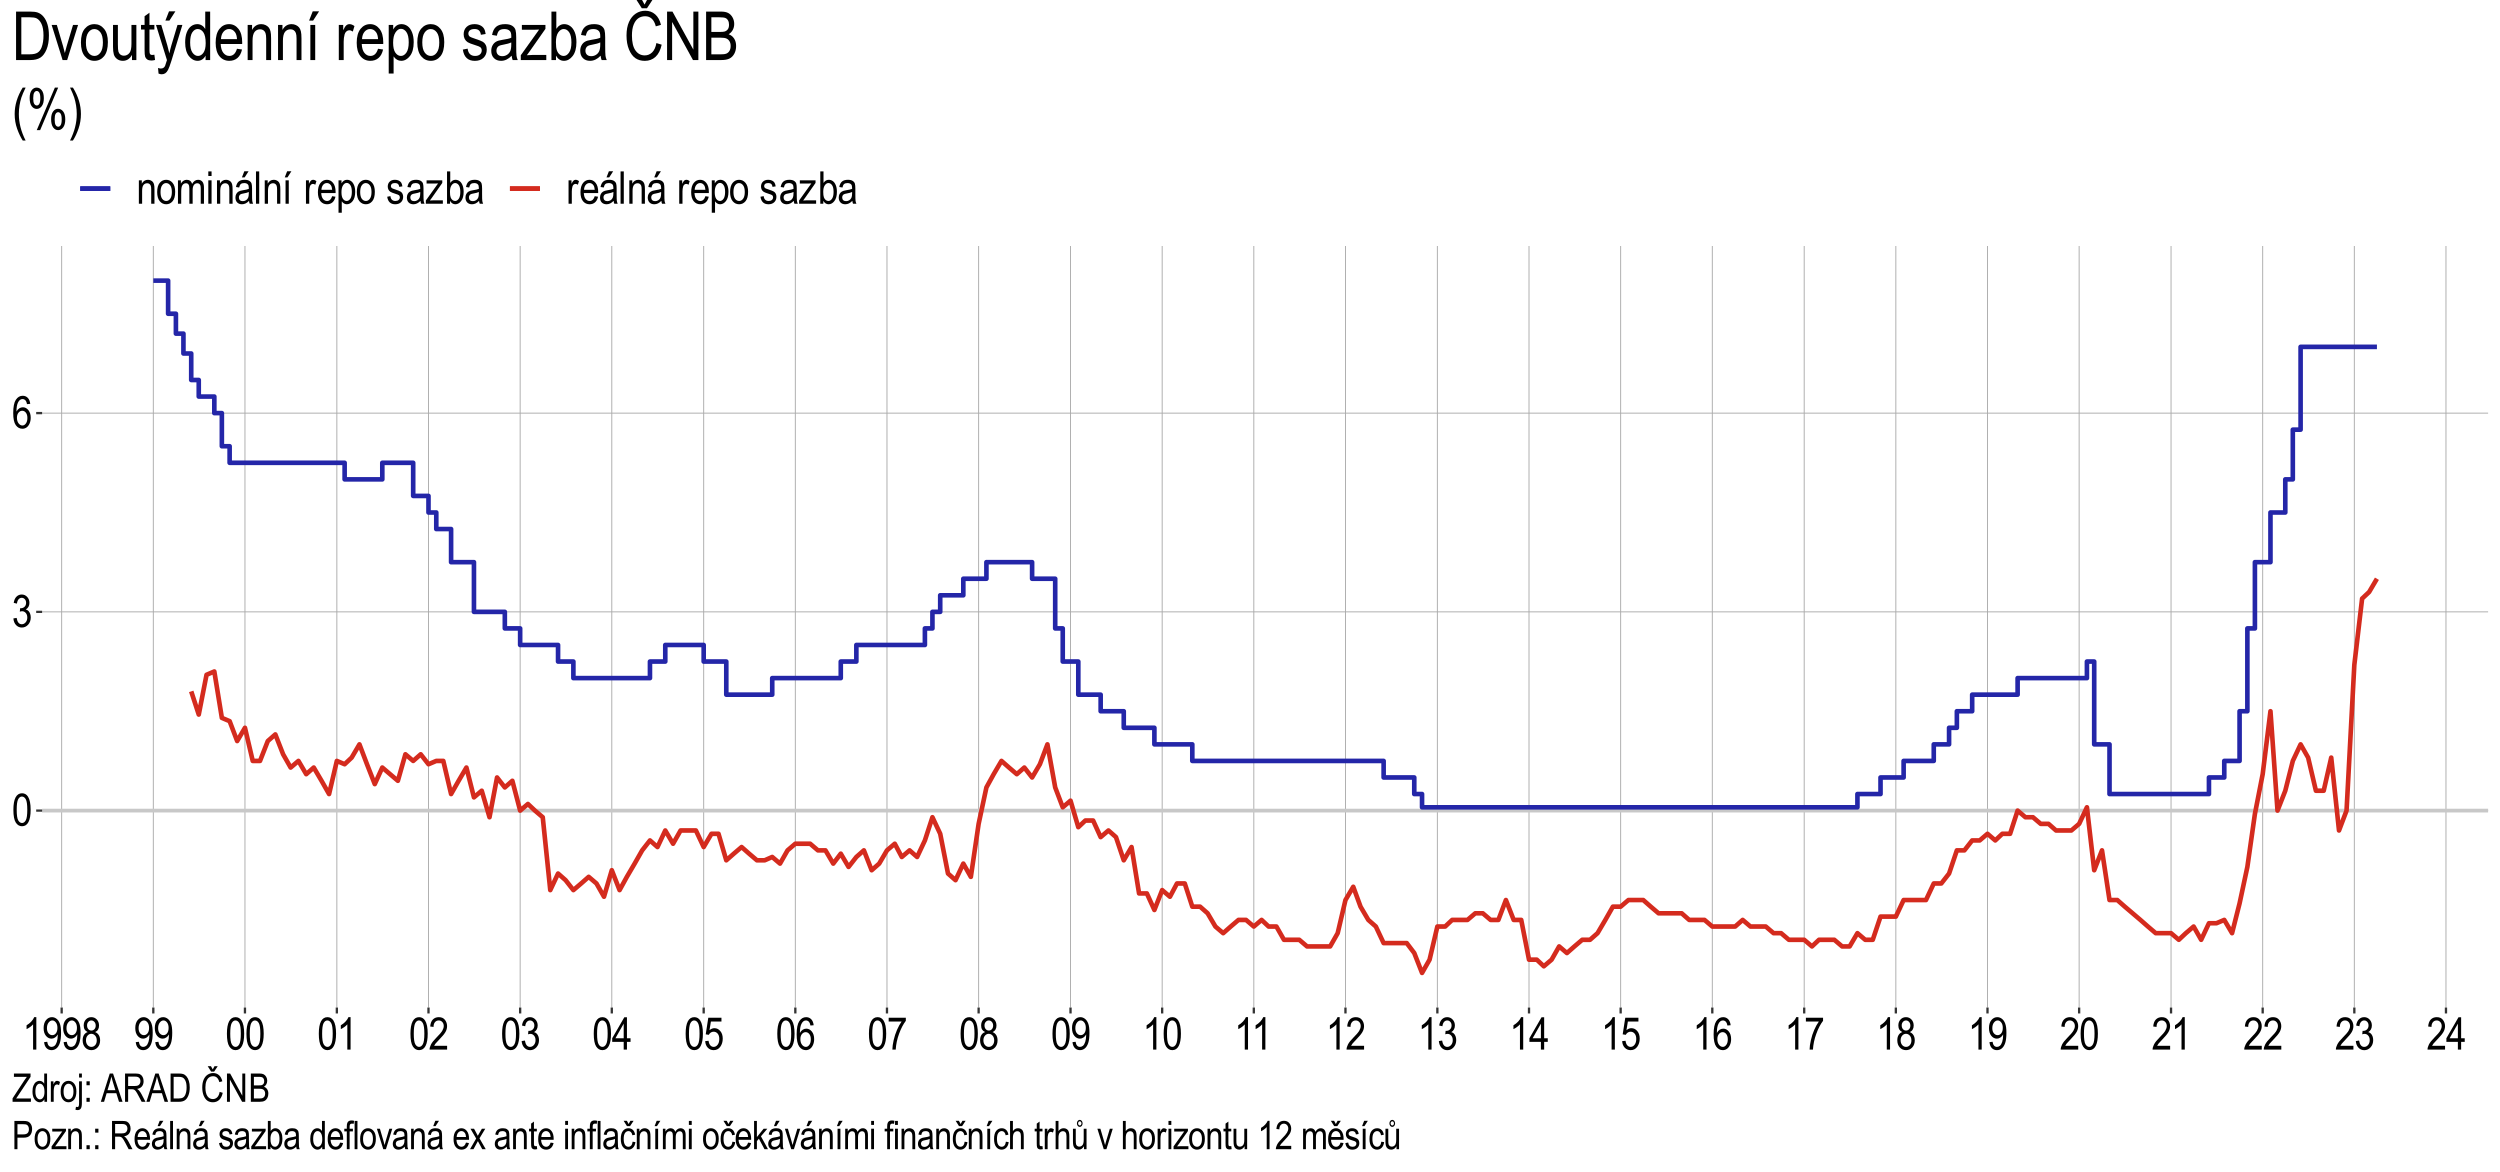 <?xml version="1.0" encoding="UTF-8"?>
<svg xmlns="http://www.w3.org/2000/svg" xmlns:xlink="http://www.w3.org/1999/xlink" width="1152" height="540" viewBox="0 0 1152 540">
<defs>
<g>
<g id="glyph-0-0">
<path d="M 0.453 0 L 0.453 -13 L 4.391 -13 L 4.391 0 Z M 0.922 -0.531 L 3.938 -0.531 L 3.938 -12.562 L 0.922 -12.562 Z M 0.922 -0.531 "/>
</g>
<g id="glyph-0-1">
<path d="M 0.688 -7.344 C 0.688 -9.844 1.02 -11.734 1.688 -13.016 C 2.363 -14.305 3.359 -14.953 4.672 -14.953 C 5.836 -14.953 6.754 -14.43 7.422 -13.391 C 8.234 -12.129 8.641 -10.113 8.641 -7.344 C 8.641 -4.852 8.301 -2.961 7.625 -1.672 C 6.957 -0.391 5.969 0.25 4.656 0.25 C 3.488 0.25 2.535 -0.316 1.797 -1.453 C 1.055 -2.586 0.688 -4.551 0.688 -7.344 Z M 2.219 -7.344 C 2.219 -4.926 2.445 -3.305 2.906 -2.484 C 3.375 -1.66 3.969 -1.25 4.688 -1.25 C 5.375 -1.25 5.945 -1.664 6.406 -2.5 C 6.863 -3.332 7.094 -4.945 7.094 -7.344 C 7.094 -9.77 6.859 -11.391 6.391 -12.203 C 5.93 -13.023 5.332 -13.438 4.594 -13.438 C 3.914 -13.438 3.348 -13.02 2.891 -12.188 C 2.441 -11.352 2.219 -9.738 2.219 -7.344 Z M 2.219 -7.344 "/>
</g>
<g id="glyph-0-2">
<path d="M 0.688 -3.938 L 2.188 -4.172 C 2.5 -2.223 3.289 -1.25 4.562 -1.25 C 5.238 -1.25 5.828 -1.535 6.328 -2.109 C 6.836 -2.691 7.094 -3.441 7.094 -4.359 C 7.094 -5.234 6.859 -5.93 6.391 -6.453 C 5.93 -6.984 5.367 -7.25 4.703 -7.25 C 4.422 -7.25 4.066 -7.18 3.641 -7.047 L 3.812 -8.656 L 4.047 -8.625 C 4.785 -8.625 5.383 -8.852 5.844 -9.312 C 6.312 -9.77 6.547 -10.375 6.547 -11.125 C 6.547 -11.82 6.348 -12.379 5.953 -12.797 C 5.566 -13.223 5.098 -13.438 4.547 -13.438 C 3.973 -13.438 3.488 -13.211 3.094 -12.766 C 2.695 -12.328 2.441 -11.66 2.328 -10.766 L 0.844 -11.094 C 1.031 -12.363 1.457 -13.32 2.125 -13.969 C 2.789 -14.625 3.594 -14.953 4.531 -14.953 C 5.52 -14.953 6.359 -14.582 7.047 -13.844 C 7.734 -13.113 8.078 -12.195 8.078 -11.094 C 8.078 -10.414 7.93 -9.816 7.641 -9.297 C 7.348 -8.773 6.938 -8.363 6.406 -8.062 C 6.895 -7.926 7.297 -7.703 7.609 -7.391 C 7.93 -7.078 8.191 -6.66 8.391 -6.141 C 8.586 -5.617 8.688 -5.035 8.688 -4.391 C 8.688 -3.023 8.281 -1.906 7.469 -1.031 C 6.664 -0.164 5.703 0.266 4.578 0.266 C 3.535 0.266 2.648 -0.113 1.922 -0.875 C 1.203 -1.633 0.789 -2.656 0.688 -3.938 Z M 0.688 -3.938 "/>
</g>
<g id="glyph-0-3">
<path d="M 8.453 -11.234 L 6.969 -11.094 C 6.82 -11.863 6.613 -12.41 6.344 -12.734 C 5.938 -13.203 5.453 -13.438 4.891 -13.438 C 4.016 -13.438 3.316 -12.895 2.797 -11.812 C 2.336 -10.883 2.109 -9.504 2.109 -7.672 C 2.453 -8.328 2.883 -8.82 3.406 -9.156 C 3.926 -9.488 4.477 -9.656 5.062 -9.656 C 6.031 -9.656 6.875 -9.219 7.594 -8.344 C 8.312 -7.469 8.672 -6.297 8.672 -4.828 C 8.672 -3.828 8.488 -2.922 8.125 -2.109 C 7.758 -1.305 7.289 -0.711 6.719 -0.328 C 6.156 0.055 5.535 0.25 4.859 0.25 C 3.617 0.25 2.598 -0.301 1.797 -1.406 C 1.004 -2.52 0.609 -4.375 0.609 -6.969 C 0.609 -9.844 1.016 -11.891 1.828 -13.109 C 2.648 -14.336 3.703 -14.953 4.984 -14.953 C 5.91 -14.953 6.688 -14.633 7.312 -14 C 7.938 -13.363 8.316 -12.441 8.453 -11.234 Z M 2.328 -4.828 C 2.328 -3.742 2.582 -2.875 3.094 -2.219 C 3.602 -1.57 4.191 -1.25 4.859 -1.25 C 5.453 -1.25 5.977 -1.555 6.438 -2.172 C 6.906 -2.785 7.141 -3.633 7.141 -4.719 C 7.141 -5.77 6.906 -6.586 6.438 -7.172 C 5.977 -7.754 5.422 -8.047 4.766 -8.047 C 4.109 -8.047 3.535 -7.754 3.047 -7.172 C 2.566 -6.598 2.328 -5.816 2.328 -4.828 Z M 2.328 -4.828 "/>
</g>
<g id="glyph-0-4">
<path d="M 6.328 0 L 4.828 0 L 4.828 -11.641 C 4.484 -11.234 4.02 -10.816 3.438 -10.391 C 2.852 -9.973 2.316 -9.656 1.828 -9.438 L 1.828 -11.203 C 2.648 -11.68 3.379 -12.258 4.016 -12.938 C 4.648 -13.625 5.094 -14.297 5.344 -14.953 L 6.328 -14.953 Z M 6.328 0 "/>
</g>
<g id="glyph-0-5">
<path d="M 0.906 -3.438 L 2.344 -3.609 C 2.57 -2.035 3.25 -1.25 4.375 -1.25 C 4.875 -1.25 5.328 -1.422 5.734 -1.766 C 6.148 -2.109 6.5 -2.711 6.781 -3.578 C 7.062 -4.453 7.203 -5.473 7.203 -6.641 L 7.203 -7 C 6.898 -6.406 6.484 -5.93 5.953 -5.578 C 5.422 -5.223 4.883 -5.047 4.344 -5.047 C 3.344 -5.047 2.484 -5.477 1.766 -6.344 C 1.047 -7.219 0.688 -8.41 0.688 -9.922 C 0.688 -11.473 1.055 -12.695 1.797 -13.594 C 2.547 -14.5 3.457 -14.953 4.531 -14.953 C 5.289 -14.953 6 -14.695 6.656 -14.188 C 7.312 -13.688 7.816 -12.945 8.172 -11.969 C 8.535 -11 8.719 -9.598 8.719 -7.766 C 8.719 -5.723 8.523 -4.133 8.141 -3 C 7.754 -1.875 7.227 -1.051 6.562 -0.531 C 5.906 -0.008 5.164 0.25 4.344 0.25 C 3.414 0.25 2.641 -0.062 2.016 -0.688 C 1.398 -1.32 1.031 -2.238 0.906 -3.438 Z M 7.047 -10.016 C 7.047 -11.078 6.805 -11.91 6.328 -12.516 C 5.859 -13.129 5.316 -13.438 4.703 -13.438 C 4.055 -13.438 3.477 -13.109 2.969 -12.453 C 2.469 -11.805 2.219 -10.941 2.219 -9.859 C 2.219 -8.879 2.457 -8.098 2.938 -7.516 C 3.426 -6.941 4.004 -6.656 4.672 -6.656 C 5.336 -6.656 5.898 -6.945 6.359 -7.531 C 6.816 -8.113 7.047 -8.941 7.047 -10.016 Z M 7.047 -10.016 "/>
</g>
<g id="glyph-0-6">
<path d="M 2.984 -8.078 C 2.379 -8.348 1.922 -8.734 1.609 -9.234 C 1.305 -9.742 1.156 -10.375 1.156 -11.125 C 1.156 -12.25 1.488 -13.164 2.156 -13.875 C 2.82 -14.594 3.66 -14.953 4.672 -14.953 C 5.68 -14.953 6.523 -14.586 7.203 -13.859 C 7.879 -13.141 8.219 -12.207 8.219 -11.062 C 8.219 -10.344 8.066 -9.734 7.766 -9.234 C 7.473 -8.734 7.023 -8.348 6.422 -8.078 C 7.16 -7.785 7.727 -7.312 8.125 -6.656 C 8.52 -6.008 8.719 -5.207 8.719 -4.25 C 8.719 -2.914 8.332 -1.832 7.562 -1 C 6.789 -0.164 5.836 0.25 4.703 0.25 C 3.547 0.25 2.582 -0.164 1.812 -1 C 1.051 -1.832 0.672 -2.93 0.672 -4.297 C 0.672 -5.285 0.875 -6.102 1.281 -6.75 C 1.695 -7.406 2.266 -7.848 2.984 -8.078 Z M 2.703 -11.172 C 2.703 -10.441 2.895 -9.859 3.281 -9.422 C 3.664 -8.992 4.141 -8.781 4.703 -8.781 C 5.254 -8.781 5.723 -8.988 6.109 -9.406 C 6.492 -9.832 6.688 -10.383 6.688 -11.062 C 6.688 -11.758 6.488 -12.328 6.094 -12.766 C 5.695 -13.211 5.227 -13.438 4.688 -13.438 C 4.145 -13.438 3.676 -13.219 3.281 -12.781 C 2.895 -12.352 2.703 -11.816 2.703 -11.172 Z M 2.203 -4.297 C 2.203 -3.379 2.445 -2.641 2.938 -2.078 C 3.426 -1.523 4.016 -1.25 4.703 -1.25 C 5.391 -1.25 5.973 -1.52 6.453 -2.062 C 6.93 -2.602 7.172 -3.328 7.172 -4.234 C 7.172 -5.148 6.926 -5.883 6.438 -6.438 C 5.945 -7 5.352 -7.281 4.656 -7.281 C 3.977 -7.281 3.398 -7 2.922 -6.438 C 2.441 -5.883 2.203 -5.172 2.203 -4.297 Z M 2.203 -4.297 "/>
</g>
<g id="glyph-0-7">
<path d="M 8.578 -1.75 L 8.578 0 L 0.5 0 C 0.488 -0.707 0.707 -1.5 1.156 -2.375 C 1.602 -3.258 2.426 -4.301 3.625 -5.5 C 5.031 -6.895 5.945 -7.973 6.375 -8.734 C 6.812 -9.492 7.031 -10.203 7.031 -10.859 C 7.031 -11.617 6.805 -12.238 6.359 -12.719 C 5.922 -13.195 5.375 -13.438 4.719 -13.438 C 4.02 -13.438 3.445 -13.176 3 -12.656 C 2.551 -12.145 2.328 -11.41 2.328 -10.453 L 0.797 -10.641 C 0.898 -12.066 1.301 -13.141 2 -13.859 C 2.707 -14.586 3.629 -14.953 4.766 -14.953 C 6.016 -14.953 6.957 -14.531 7.594 -13.688 C 8.238 -12.844 8.562 -11.891 8.562 -10.828 C 8.562 -9.879 8.312 -8.969 7.812 -8.094 C 7.312 -7.227 6.359 -6.07 4.953 -4.625 C 4.055 -3.707 3.477 -3.082 3.219 -2.75 C 2.957 -2.414 2.75 -2.082 2.594 -1.75 Z M 8.578 -1.75 "/>
</g>
<g id="glyph-0-8">
<path d="M 5.484 0 L 5.484 -3.562 L 0.188 -3.562 L 0.188 -5.234 L 5.766 -14.891 L 6.984 -14.891 L 6.984 -5.234 L 8.641 -5.234 L 8.641 -3.562 L 6.984 -3.562 L 6.984 0 Z M 5.484 -5.234 L 5.484 -11.953 L 1.672 -5.234 Z M 5.484 -5.234 "/>
</g>
<g id="glyph-0-9">
<path d="M 0.688 -3.906 L 2.25 -4.062 C 2.375 -3.113 2.648 -2.406 3.078 -1.938 C 3.516 -1.477 4.016 -1.25 4.578 -1.25 C 5.285 -1.25 5.895 -1.57 6.406 -2.219 C 6.926 -2.875 7.188 -3.77 7.188 -4.906 C 7.188 -5.969 6.938 -6.789 6.438 -7.375 C 5.945 -7.957 5.32 -8.25 4.562 -8.25 C 4.113 -8.25 3.691 -8.125 3.297 -7.875 C 2.898 -7.625 2.586 -7.27 2.359 -6.812 L 0.938 -7.031 L 2.125 -14.688 L 8.188 -14.688 L 8.188 -12.938 L 3.328 -12.938 L 2.672 -8.938 C 3.391 -9.562 4.156 -9.875 4.969 -9.875 C 6 -9.875 6.891 -9.438 7.641 -8.562 C 8.398 -7.695 8.781 -6.523 8.781 -5.047 C 8.781 -3.586 8.398 -2.336 7.641 -1.297 C 6.891 -0.266 5.875 0.25 4.594 0.25 C 3.539 0.25 2.648 -0.113 1.922 -0.844 C 1.191 -1.582 0.781 -2.602 0.688 -3.906 Z M 0.688 -3.906 "/>
</g>
<g id="glyph-0-10">
<path d="M 0.781 -12.938 L 0.781 -14.688 L 8.688 -14.688 L 8.688 -13.266 C 7.508 -11.742 6.473 -9.754 5.578 -7.297 C 4.68 -4.836 4.164 -2.406 4.031 0 L 2.484 0 C 2.504 -1.25 2.703 -2.703 3.078 -4.359 C 3.453 -6.016 3.969 -7.594 4.625 -9.094 C 5.281 -10.602 5.988 -11.883 6.75 -12.938 Z M 0.781 -12.938 "/>
</g>
<g id="glyph-0-11">
<path d="M 1.094 0 L 1.094 -10.781 L 2.453 -10.781 L 2.453 -9.25 C 2.773 -9.844 3.172 -10.285 3.641 -10.578 C 4.109 -10.879 4.648 -11.031 5.266 -11.031 C 5.734 -11.031 6.164 -10.938 6.562 -10.75 C 6.969 -10.562 7.297 -10.316 7.547 -10.016 C 7.797 -9.711 7.977 -9.32 8.094 -8.844 C 8.219 -8.363 8.281 -7.625 8.281 -6.625 L 8.281 0 L 6.781 0 L 6.781 -6.562 C 6.781 -7.352 6.711 -7.93 6.578 -8.297 C 6.441 -8.66 6.227 -8.941 5.938 -9.141 C 5.656 -9.336 5.328 -9.438 4.953 -9.438 C 4.234 -9.438 3.66 -9.172 3.234 -8.641 C 2.805 -8.109 2.594 -7.191 2.594 -5.891 L 2.594 0 Z M 1.094 0 "/>
</g>
<g id="glyph-0-12">
<path d="M 0.531 -5.391 C 0.531 -7.254 0.922 -8.66 1.703 -9.609 C 2.492 -10.555 3.488 -11.031 4.688 -11.031 C 5.863 -11.031 6.848 -10.555 7.641 -9.609 C 8.43 -8.66 8.828 -7.289 8.828 -5.5 C 8.828 -3.562 8.438 -2.117 7.656 -1.172 C 6.875 -0.223 5.883 0.25 4.688 0.25 C 3.5 0.25 2.508 -0.223 1.719 -1.172 C 0.926 -2.129 0.531 -3.535 0.531 -5.391 Z M 2.078 -5.391 C 2.078 -3.992 2.328 -2.957 2.828 -2.281 C 3.336 -1.602 3.969 -1.266 4.719 -1.266 C 5.426 -1.266 6.031 -1.609 6.531 -2.297 C 7.039 -2.984 7.297 -4.016 7.297 -5.391 C 7.297 -6.773 7.039 -7.805 6.531 -8.484 C 6.02 -9.172 5.391 -9.516 4.641 -9.516 C 3.93 -9.516 3.328 -9.172 2.828 -8.484 C 2.328 -7.805 2.078 -6.773 2.078 -5.391 Z M 2.078 -5.391 "/>
</g>
<g id="glyph-0-13">
<path d="M 1.109 0 L 1.109 -10.781 L 2.453 -10.781 L 2.453 -9.266 C 2.754 -9.828 3.141 -10.258 3.609 -10.562 C 4.078 -10.875 4.586 -11.031 5.141 -11.031 C 5.766 -11.031 6.289 -10.867 6.719 -10.547 C 7.145 -10.223 7.453 -9.754 7.641 -9.141 C 7.992 -9.766 8.395 -10.234 8.844 -10.547 C 9.301 -10.867 9.812 -11.031 10.375 -11.031 C 11.219 -11.031 11.879 -10.738 12.359 -10.156 C 12.848 -9.582 13.094 -8.664 13.094 -7.406 L 13.094 0 L 11.609 0 L 11.609 -6.797 C 11.609 -7.566 11.551 -8.113 11.438 -8.438 C 11.32 -8.758 11.141 -9.004 10.891 -9.172 C 10.641 -9.348 10.359 -9.438 10.047 -9.438 C 9.41 -9.438 8.891 -9.18 8.484 -8.672 C 8.078 -8.16 7.875 -7.359 7.875 -6.266 L 7.875 0 L 6.359 0 L 6.359 -7 C 6.359 -7.895 6.223 -8.523 5.953 -8.891 C 5.68 -9.254 5.305 -9.438 4.828 -9.438 C 4.141 -9.438 3.598 -9.16 3.203 -8.609 C 2.805 -8.055 2.609 -7.051 2.609 -5.594 L 2.609 0 Z M 1.109 0 "/>
</g>
<g id="glyph-0-14">
<path d="M 1.094 -12.781 L 1.094 -14.891 L 2.594 -14.891 L 2.594 -12.781 Z M 1.094 0 L 1.094 -10.781 L 2.594 -10.781 L 2.594 0 Z M 1.094 0 "/>
</g>
<g id="glyph-0-15">
<path d="M 6.859 -1.328 C 6.359 -0.805 5.836 -0.41 5.297 -0.141 C 4.754 0.117 4.191 0.25 3.609 0.25 C 2.691 0.25 1.957 -0.023 1.406 -0.578 C 0.863 -1.141 0.594 -1.891 0.594 -2.828 C 0.594 -3.453 0.719 -4.004 0.969 -4.484 C 1.227 -4.961 1.582 -5.336 2.031 -5.609 C 2.477 -5.879 3.156 -6.082 4.062 -6.219 C 5.281 -6.395 6.176 -6.602 6.75 -6.844 L 6.75 -7.312 C 6.75 -8.051 6.617 -8.566 6.359 -8.859 C 5.984 -9.297 5.41 -9.516 4.641 -9.516 C 3.941 -9.516 3.422 -9.367 3.078 -9.078 C 2.734 -8.797 2.477 -8.258 2.312 -7.469 L 0.844 -7.703 C 1.051 -8.859 1.473 -9.703 2.109 -10.234 C 2.754 -10.766 3.672 -11.031 4.859 -11.031 C 5.785 -11.031 6.516 -10.852 7.047 -10.5 C 7.578 -10.156 7.91 -9.723 8.047 -9.203 C 8.18 -8.691 8.25 -7.941 8.25 -6.953 L 8.25 -4.516 C 8.25 -2.805 8.281 -1.727 8.344 -1.281 C 8.414 -0.844 8.547 -0.414 8.734 0 L 7.172 0 C 7.016 -0.375 6.91 -0.816 6.859 -1.328 Z M 6.75 -5.406 C 6.195 -5.133 5.379 -4.906 4.297 -4.719 C 3.66 -4.613 3.219 -4.488 2.969 -4.344 C 2.719 -4.207 2.523 -4.008 2.391 -3.75 C 2.254 -3.5 2.188 -3.211 2.188 -2.891 C 2.188 -2.367 2.344 -1.953 2.656 -1.641 C 2.977 -1.336 3.422 -1.188 3.984 -1.188 C 4.516 -1.188 5 -1.32 5.438 -1.594 C 5.875 -1.875 6.203 -2.242 6.422 -2.703 C 6.641 -3.172 6.75 -3.852 6.75 -4.75 Z M 3.578 -12.125 L 4.688 -14.969 L 6.656 -14.969 L 4.828 -12.125 Z M 3.578 -12.125 "/>
</g>
<g id="glyph-0-16">
<path d="M 1.062 0 L 1.062 -14.891 L 2.547 -14.891 L 2.547 0 Z M 1.062 0 "/>
</g>
<g id="glyph-0-17">
<path d="M 1.688 0 L 1.688 -10.781 L 3.172 -10.781 L 3.172 0 Z M 1.312 -12.125 L 2.422 -14.969 L 4.391 -14.969 L 2.562 -12.125 Z M 1.312 -12.125 "/>
</g>
<g id="glyph-0-18">
</g>
<g id="glyph-0-19">
<path d="M 1.094 0 L 1.094 -10.781 L 2.453 -10.781 L 2.453 -9.156 C 2.797 -9.906 3.109 -10.406 3.391 -10.656 C 3.68 -10.906 4.004 -11.031 4.359 -11.031 C 4.867 -11.031 5.383 -10.832 5.906 -10.438 L 5.391 -8.75 C 5.016 -9.008 4.656 -9.141 4.312 -9.141 C 3.988 -9.141 3.691 -9.023 3.422 -8.797 C 3.16 -8.578 2.977 -8.27 2.875 -7.875 C 2.688 -7.176 2.594 -6.43 2.594 -5.641 L 2.594 0 Z M 1.094 0 "/>
</g>
<g id="glyph-0-20">
<path d="M 7.156 -3.469 L 8.688 -3.234 C 8.438 -2.086 7.973 -1.219 7.297 -0.625 C 6.617 -0.039 5.785 0.25 4.797 0.25 C 3.547 0.25 2.531 -0.223 1.75 -1.172 C 0.977 -2.129 0.594 -3.504 0.594 -5.297 C 0.594 -7.16 0.984 -8.582 1.766 -9.562 C 2.547 -10.539 3.535 -11.031 4.734 -11.031 C 5.879 -11.031 6.832 -10.547 7.594 -9.578 C 8.363 -8.617 8.75 -7.227 8.75 -5.406 L 8.734 -4.922 L 2.125 -4.922 C 2.188 -3.711 2.469 -2.801 2.969 -2.188 C 3.477 -1.57 4.086 -1.266 4.797 -1.266 C 5.922 -1.266 6.707 -2 7.156 -3.469 Z M 2.219 -6.422 L 7.156 -6.422 C 7.094 -7.359 6.895 -8.055 6.562 -8.516 C 6.082 -9.191 5.469 -9.531 4.719 -9.531 C 4.051 -9.531 3.477 -9.25 3 -8.688 C 2.531 -8.125 2.27 -7.367 2.219 -6.422 Z M 2.219 -6.422 "/>
</g>
<g id="glyph-0-21">
<path d="M 1.094 4.141 L 1.094 -10.781 L 2.469 -10.781 L 2.469 -9.391 C 2.801 -9.961 3.176 -10.379 3.594 -10.641 C 4.008 -10.898 4.484 -11.031 5.016 -11.031 C 5.711 -11.031 6.344 -10.82 6.906 -10.406 C 7.469 -10 7.922 -9.375 8.266 -8.531 C 8.609 -7.688 8.781 -6.672 8.781 -5.484 C 8.781 -3.648 8.395 -2.234 7.625 -1.234 C 6.852 -0.242 5.953 0.25 4.922 0.25 C 4.453 0.25 4.02 0.129 3.625 -0.109 C 3.227 -0.348 2.883 -0.68 2.594 -1.109 L 2.594 4.141 Z M 2.453 -5.328 C 2.453 -3.93 2.68 -2.906 3.141 -2.25 C 3.609 -1.594 4.176 -1.266 4.844 -1.266 C 5.477 -1.266 6.035 -1.602 6.516 -2.281 C 6.992 -2.969 7.234 -4.023 7.234 -5.453 C 7.234 -6.859 7 -7.898 6.531 -8.578 C 6.07 -9.254 5.504 -9.594 4.828 -9.594 C 4.234 -9.594 3.688 -9.227 3.188 -8.5 C 2.695 -7.77 2.453 -6.711 2.453 -5.328 Z M 2.453 -5.328 "/>
</g>
<g id="glyph-0-22">
<path d="M 0.531 -3.219 L 2.016 -3.5 C 2.098 -2.738 2.336 -2.176 2.734 -1.812 C 3.129 -1.445 3.648 -1.266 4.297 -1.266 C 4.941 -1.266 5.441 -1.422 5.797 -1.734 C 6.16 -2.055 6.344 -2.469 6.344 -2.969 C 6.344 -3.395 6.188 -3.723 5.875 -3.953 C 5.664 -4.117 5.16 -4.32 4.359 -4.562 C 3.191 -4.926 2.41 -5.234 2.016 -5.484 C 1.629 -5.734 1.328 -6.066 1.109 -6.484 C 0.891 -6.91 0.781 -7.391 0.781 -7.922 C 0.781 -8.836 1.07 -9.582 1.656 -10.156 C 2.25 -10.738 3.066 -11.031 4.109 -11.031 C 4.766 -11.031 5.344 -10.91 5.844 -10.672 C 6.344 -10.43 6.723 -10.113 6.984 -9.719 C 7.242 -9.32 7.426 -8.75 7.531 -8 L 6.078 -7.766 C 5.941 -8.941 5.301 -9.531 4.156 -9.531 C 3.5 -9.531 3.008 -9.398 2.688 -9.141 C 2.375 -8.879 2.219 -8.547 2.219 -8.141 C 2.219 -7.734 2.375 -7.414 2.688 -7.188 C 2.863 -7.051 3.406 -6.836 4.312 -6.547 C 5.539 -6.141 6.336 -5.816 6.703 -5.578 C 7.078 -5.348 7.363 -5.031 7.562 -4.625 C 7.77 -4.227 7.875 -3.754 7.875 -3.203 C 7.875 -2.172 7.547 -1.336 6.891 -0.703 C 6.234 -0.066 5.344 0.25 4.219 0.25 C 2.094 0.25 0.863 -0.906 0.531 -3.219 Z M 0.531 -3.219 "/>
</g>
<g id="glyph-0-23">
<path d="M 6.859 -1.328 C 6.359 -0.805 5.836 -0.41 5.297 -0.141 C 4.754 0.117 4.191 0.25 3.609 0.25 C 2.691 0.25 1.957 -0.023 1.406 -0.578 C 0.863 -1.141 0.594 -1.891 0.594 -2.828 C 0.594 -3.453 0.719 -4.004 0.969 -4.484 C 1.227 -4.961 1.582 -5.336 2.031 -5.609 C 2.477 -5.879 3.156 -6.082 4.062 -6.219 C 5.281 -6.395 6.176 -6.602 6.75 -6.844 L 6.75 -7.312 C 6.75 -8.051 6.617 -8.566 6.359 -8.859 C 5.984 -9.297 5.41 -9.516 4.641 -9.516 C 3.941 -9.516 3.422 -9.367 3.078 -9.078 C 2.734 -8.797 2.477 -8.258 2.312 -7.469 L 0.844 -7.703 C 1.051 -8.859 1.473 -9.703 2.109 -10.234 C 2.754 -10.766 3.672 -11.031 4.859 -11.031 C 5.785 -11.031 6.516 -10.852 7.047 -10.5 C 7.578 -10.156 7.91 -9.723 8.047 -9.203 C 8.18 -8.691 8.25 -7.941 8.25 -6.953 L 8.25 -4.516 C 8.25 -2.805 8.281 -1.727 8.344 -1.281 C 8.414 -0.844 8.547 -0.414 8.734 0 L 7.172 0 C 7.016 -0.375 6.91 -0.816 6.859 -1.328 Z M 6.75 -5.406 C 6.195 -5.133 5.379 -4.906 4.297 -4.719 C 3.66 -4.613 3.219 -4.488 2.969 -4.344 C 2.719 -4.207 2.523 -4.008 2.391 -3.75 C 2.254 -3.5 2.188 -3.211 2.188 -2.891 C 2.188 -2.367 2.344 -1.953 2.656 -1.641 C 2.977 -1.336 3.422 -1.188 3.984 -1.188 C 4.516 -1.188 5 -1.32 5.438 -1.594 C 5.875 -1.875 6.203 -2.242 6.422 -2.703 C 6.641 -3.172 6.75 -3.852 6.75 -4.75 Z M 6.75 -5.406 "/>
</g>
<g id="glyph-0-24">
<path d="M 0.328 0 L 0.328 -1.484 L 5.969 -9.359 C 5.32 -9.316 4.758 -9.297 4.281 -9.297 L 0.672 -9.297 L 0.672 -10.781 L 7.906 -10.781 L 7.906 -9.578 L 3.109 -2.734 L 2.188 -1.484 C 2.852 -1.547 3.484 -1.578 4.078 -1.578 L 8.172 -1.578 L 8.172 0 Z M 0.328 0 "/>
</g>
<g id="glyph-0-25">
<path d="M 2.484 0 L 1.094 0 L 1.094 -14.891 L 2.578 -14.891 L 2.578 -9.578 C 2.898 -10.066 3.258 -10.43 3.656 -10.672 C 4.062 -10.91 4.508 -11.031 5 -11.031 C 5.695 -11.031 6.328 -10.82 6.891 -10.406 C 7.453 -10 7.898 -9.375 8.234 -8.531 C 8.578 -7.688 8.75 -6.664 8.75 -5.469 C 8.75 -3.645 8.363 -2.234 7.594 -1.234 C 6.832 -0.242 5.941 0.25 4.922 0.25 C 4.41 0.25 3.945 0.113 3.531 -0.156 C 3.125 -0.426 2.773 -0.82 2.484 -1.344 Z M 2.453 -5.469 C 2.453 -4.352 2.551 -3.516 2.75 -2.953 C 2.957 -2.398 3.25 -1.977 3.625 -1.688 C 4 -1.406 4.41 -1.266 4.859 -1.266 C 5.473 -1.266 6.02 -1.609 6.5 -2.297 C 6.977 -2.992 7.219 -4.031 7.219 -5.406 C 7.219 -6.82 6.988 -7.863 6.531 -8.531 C 6.07 -9.195 5.504 -9.531 4.828 -9.531 C 4.211 -9.531 3.66 -9.18 3.172 -8.484 C 2.691 -7.785 2.453 -6.781 2.453 -5.469 Z M 2.453 -5.469 "/>
</g>
<g id="glyph-1-0">
<path d="M 0.562 0 L 0.562 -16.25 L 5.5 -16.25 L 5.5 0 Z M 1.156 -0.672 L 4.906 -0.672 L 4.906 -15.703 L 1.156 -15.703 Z M 1.156 -0.672 "/>
</g>
<g id="glyph-1-1">
<path d="M 4.984 5.469 C 4.047 4.008 3.191 2.211 2.422 0.078 C 1.66 -2.047 1.281 -4.32 1.281 -6.75 C 1.281 -10.863 2.516 -14.922 4.984 -18.922 L 6.328 -18.922 C 5.379 -16.941 4.723 -15.398 4.359 -14.297 C 4.004 -13.203 3.723 -12 3.516 -10.688 C 3.305 -9.375 3.203 -8.055 3.203 -6.734 C 3.203 -2.672 4.242 1.395 6.328 5.469 Z M 4.984 5.469 "/>
</g>
<g id="glyph-1-2">
<path d="M 1.188 -14.141 C 1.188 -15.691 1.492 -16.875 2.109 -17.688 C 2.734 -18.508 3.492 -18.922 4.391 -18.922 C 5.328 -18.922 6.113 -18.508 6.75 -17.688 C 7.395 -16.875 7.719 -15.648 7.719 -14.016 C 7.719 -12.41 7.395 -11.188 6.75 -10.344 C 6.113 -9.508 5.336 -9.094 4.422 -9.094 C 3.523 -9.094 2.758 -9.508 2.125 -10.344 C 1.5 -11.176 1.188 -12.441 1.188 -14.141 Z M 4.453 -17.359 C 3.992 -17.359 3.609 -17.109 3.297 -16.609 C 2.984 -16.117 2.828 -15.25 2.828 -14 C 2.828 -12.758 2.984 -11.895 3.297 -11.406 C 3.609 -10.914 4.008 -10.672 4.5 -10.672 C 4.945 -10.672 5.32 -10.914 5.625 -11.406 C 5.938 -11.906 6.094 -12.77 6.094 -14 C 6.094 -15.238 5.938 -16.109 5.625 -16.609 C 5.312 -17.109 4.922 -17.359 4.453 -17.359 Z M 4.453 0.688 L 12.812 -18.922 L 14.328 -18.922 L 6.016 0.688 Z M 11.078 -4.375 C 11.078 -5.914 11.383 -7.098 12 -7.922 C 12.613 -8.742 13.363 -9.156 14.25 -9.156 C 15.195 -9.156 15.988 -8.742 16.625 -7.922 C 17.27 -7.109 17.594 -5.883 17.594 -4.25 C 17.594 -2.645 17.27 -1.422 16.625 -0.578 C 15.977 0.266 15.203 0.688 14.297 0.688 C 13.398 0.688 12.641 0.27 12.016 -0.562 C 11.391 -1.406 11.078 -2.676 11.078 -4.375 Z M 14.328 -7.578 C 13.859 -7.578 13.469 -7.328 13.156 -6.828 C 12.852 -6.336 12.703 -5.473 12.703 -4.234 C 12.703 -2.984 12.859 -2.113 13.172 -1.625 C 13.484 -1.133 13.883 -0.891 14.375 -0.891 C 14.812 -0.891 15.18 -1.141 15.484 -1.641 C 15.797 -2.141 15.953 -3.004 15.953 -4.234 C 15.953 -5.473 15.797 -6.336 15.484 -6.828 C 15.18 -7.328 14.797 -7.578 14.328 -7.578 Z M 14.328 -7.578 "/>
</g>
<g id="glyph-1-3">
<path d="M 2.125 5.469 L 0.781 5.469 C 2.852 1.395 3.891 -2.672 3.891 -6.734 C 3.891 -8.055 3.785 -9.375 3.578 -10.688 C 3.367 -12 3.086 -13.203 2.734 -14.297 C 2.379 -15.398 1.727 -16.941 0.781 -18.922 L 2.125 -18.922 C 4.582 -14.922 5.812 -10.863 5.812 -6.75 C 5.812 -4.395 5.441 -2.148 4.703 -0.016 C 3.973 2.109 3.113 3.938 2.125 5.469 Z M 2.125 5.469 "/>
</g>
<g id="glyph-2-0">
<path d="M 0.672 0 L 0.672 -19.5 L 6.594 -19.5 L 6.594 0 Z M 1.391 -0.812 L 5.891 -0.812 L 5.891 -18.844 L 1.391 -18.844 Z M 1.391 -0.812 "/>
</g>
<g id="glyph-2-1">
<path d="M 1.922 0 L 1.922 -22.328 L 8.25 -22.328 C 9.812 -22.328 11 -22.191 11.812 -21.922 C 12.875 -21.566 13.797 -20.914 14.578 -19.969 C 15.359 -19.031 15.969 -17.844 16.406 -16.406 C 16.844 -14.969 17.062 -13.266 17.062 -11.297 C 17.062 -8.766 16.691 -6.613 15.953 -4.844 C 15.211 -3.082 14.258 -1.832 13.094 -1.094 C 11.926 -0.363 10.406 0 8.531 0 Z M 4.344 -2.641 L 8.25 -2.641 C 9.82 -2.641 11.016 -2.895 11.828 -3.406 C 12.641 -3.914 13.266 -4.738 13.703 -5.875 C 14.273 -7.395 14.562 -9.207 14.562 -11.312 C 14.562 -13.582 14.254 -15.363 13.641 -16.656 C 13.023 -17.957 12.238 -18.828 11.281 -19.266 C 10.625 -19.555 9.594 -19.703 8.188 -19.703 L 4.344 -19.703 Z M 4.344 -2.641 "/>
</g>
<g id="glyph-2-2">
<path d="M 5.359 0 L 0.312 -16.188 L 2.703 -16.188 L 5.547 -6.484 C 5.867 -5.391 6.156 -4.305 6.406 -3.234 C 6.594 -4.086 6.863 -5.113 7.219 -6.312 L 10.172 -16.188 L 12.5 -16.188 L 7.469 0 Z M 5.359 0 "/>
</g>
<g id="glyph-2-3">
<path d="M 0.812 -8.094 C 0.812 -10.883 1.395 -12.988 2.562 -14.406 C 3.738 -15.832 5.227 -16.547 7.031 -16.547 C 8.789 -16.547 10.266 -15.832 11.453 -14.406 C 12.641 -12.988 13.234 -10.941 13.234 -8.266 C 13.234 -5.359 12.648 -3.191 11.484 -1.766 C 10.316 -0.348 8.832 0.359 7.031 0.359 C 5.25 0.359 3.766 -0.352 2.578 -1.781 C 1.398 -3.207 0.812 -5.312 0.812 -8.094 Z M 3.109 -8.094 C 3.109 -6 3.488 -4.441 4.25 -3.422 C 5.008 -2.398 5.953 -1.891 7.078 -1.891 C 8.141 -1.891 9.047 -2.406 9.797 -3.438 C 10.555 -4.469 10.938 -6.02 10.938 -8.094 C 10.938 -10.176 10.555 -11.727 9.797 -12.75 C 9.035 -13.77 8.094 -14.281 6.969 -14.281 C 5.895 -14.281 4.984 -13.766 4.234 -12.734 C 3.484 -11.711 3.109 -10.164 3.109 -8.094 Z M 3.109 -8.094 "/>
</g>
<g id="glyph-2-4">
<path d="M 10.344 0 L 10.344 -2.375 C 9.82 -1.457 9.211 -0.77 8.516 -0.312 C 7.816 0.133 7.023 0.359 6.141 0.359 C 5.098 0.359 4.203 0.078 3.453 -0.484 C 2.711 -1.047 2.219 -1.758 1.969 -2.625 C 1.719 -3.488 1.594 -4.664 1.594 -6.156 L 1.594 -16.188 L 3.844 -16.188 L 3.844 -7.203 C 3.844 -5.535 3.926 -4.422 4.094 -3.859 C 4.258 -3.297 4.566 -2.844 5.016 -2.5 C 5.473 -2.164 5.988 -2 6.562 -2 C 7.645 -2 8.531 -2.441 9.219 -3.328 C 9.801 -4.086 10.094 -5.484 10.094 -7.516 L 10.094 -16.188 L 12.359 -16.188 L 12.359 0 Z M 10.344 0 "/>
</g>
<g id="glyph-2-5">
<path d="M 6.656 -2.453 L 6.969 -0.031 C 6.344 0.133 5.781 0.219 5.281 0.219 C 4.5 0.219 3.867 0.062 3.391 -0.25 C 2.922 -0.562 2.594 -0.984 2.406 -1.516 C 2.227 -2.055 2.141 -3.129 2.141 -4.734 L 2.141 -14.047 L 0.5 -14.047 L 0.5 -16.188 L 2.141 -16.188 L 2.141 -20.188 L 4.391 -21.828 L 4.391 -16.188 L 6.656 -16.188 L 6.656 -14.047 L 4.391 -14.047 L 4.391 -4.594 C 4.391 -3.719 4.457 -3.148 4.594 -2.891 C 4.781 -2.523 5.141 -2.344 5.672 -2.344 C 5.922 -2.344 6.25 -2.379 6.656 -2.453 Z M 6.656 -2.453 "/>
</g>
<g id="glyph-2-6">
<path d="M 1.578 6.234 L 1.344 3.656 C 1.844 3.82 2.27 3.906 2.625 3.906 C 3.102 3.906 3.492 3.805 3.797 3.609 C 4.109 3.422 4.367 3.125 4.578 2.719 C 4.641 2.57 4.93 1.676 5.453 0.031 L 0.406 -16.188 L 2.828 -16.188 L 5.609 -6.812 C 5.953 -5.645 6.27 -4.395 6.562 -3.062 C 6.82 -4.32 7.129 -5.551 7.484 -6.75 L 10.312 -16.188 L 12.562 -16.188 L 7.531 0.281 C 6.863 2.406 6.336 3.828 5.953 4.547 C 5.578 5.266 5.148 5.781 4.672 6.094 C 4.191 6.406 3.645 6.562 3.031 6.562 C 2.602 6.562 2.117 6.453 1.578 6.234 Z M 4.734 -18.188 L 6.406 -22.453 L 9.344 -22.453 L 6.594 -18.188 Z M 4.734 -18.188 "/>
</g>
<g id="glyph-2-7">
<path d="M 10.25 0 L 10.25 -2.047 C 9.844 -1.266 9.316 -0.664 8.672 -0.25 C 8.035 0.156 7.348 0.359 6.609 0.359 C 5.047 0.359 3.691 -0.375 2.547 -1.844 C 1.41 -3.32 0.844 -5.406 0.844 -8.094 C 0.844 -9.926 1.094 -11.484 1.594 -12.766 C 2.102 -14.047 2.781 -14.992 3.625 -15.609 C 4.477 -16.234 5.422 -16.547 6.453 -16.547 C 7.203 -16.547 7.895 -16.348 8.531 -15.953 C 9.164 -15.566 9.688 -15.023 10.094 -14.328 L 10.094 -22.328 L 12.359 -22.328 L 12.359 0 Z M 3.141 -8.078 C 3.141 -5.984 3.5 -4.426 4.219 -3.406 C 4.945 -2.395 5.797 -1.891 6.766 -1.891 C 7.723 -1.891 8.551 -2.375 9.25 -3.344 C 9.945 -4.32 10.297 -5.797 10.297 -7.766 C 10.297 -10.035 9.945 -11.691 9.25 -12.734 C 8.551 -13.773 7.664 -14.297 6.594 -14.297 C 5.656 -14.297 4.844 -13.797 4.156 -12.797 C 3.477 -11.797 3.141 -10.223 3.141 -8.078 Z M 3.141 -8.078 "/>
</g>
<g id="glyph-2-8">
<path d="M 10.719 -5.203 L 13.047 -4.859 C 12.66 -3.129 11.961 -1.828 10.953 -0.953 C 9.941 -0.078 8.688 0.359 7.188 0.359 C 5.312 0.359 3.789 -0.352 2.625 -1.781 C 1.469 -3.207 0.891 -5.266 0.891 -7.953 C 0.891 -10.742 1.473 -12.875 2.641 -14.344 C 3.816 -15.812 5.301 -16.547 7.094 -16.547 C 8.812 -16.547 10.242 -15.82 11.391 -14.375 C 12.547 -12.938 13.125 -10.852 13.125 -8.125 L 13.109 -7.391 L 3.203 -7.391 C 3.297 -5.566 3.719 -4.191 4.469 -3.266 C 5.219 -2.348 6.129 -1.891 7.203 -1.891 C 8.891 -1.891 10.062 -2.992 10.719 -5.203 Z M 3.344 -9.641 L 10.734 -9.641 C 10.641 -11.047 10.344 -12.094 9.844 -12.781 C 9.125 -13.789 8.203 -14.297 7.078 -14.297 C 6.078 -14.297 5.219 -13.875 4.5 -13.031 C 3.789 -12.195 3.406 -11.066 3.344 -9.641 Z M 3.344 -9.641 "/>
</g>
<g id="glyph-2-9">
<path d="M 1.641 0 L 1.641 -16.188 L 3.672 -16.188 L 3.672 -13.875 C 4.16 -14.77 4.754 -15.438 5.453 -15.875 C 6.16 -16.32 6.973 -16.547 7.891 -16.547 C 8.598 -16.547 9.254 -16.406 9.859 -16.125 C 10.461 -15.844 10.953 -15.477 11.328 -15.031 C 11.703 -14.582 11.977 -13.992 12.156 -13.266 C 12.344 -12.547 12.438 -11.441 12.438 -9.953 L 12.438 0 L 10.172 0 L 10.172 -9.844 C 10.172 -11.031 10.066 -11.895 9.859 -12.438 C 9.66 -12.988 9.344 -13.414 8.906 -13.719 C 8.477 -14.02 7.984 -14.172 7.422 -14.172 C 6.348 -14.172 5.488 -13.77 4.844 -12.969 C 4.207 -12.164 3.891 -10.789 3.891 -8.844 L 3.891 0 Z M 1.641 0 "/>
</g>
<g id="glyph-2-10">
<path d="M 2.531 0 L 2.531 -16.188 L 4.766 -16.188 L 4.766 0 Z M 1.953 -18.188 L 3.625 -22.453 L 6.562 -22.453 L 3.812 -18.188 Z M 1.953 -18.188 "/>
</g>
<g id="glyph-2-11">
</g>
<g id="glyph-2-12">
<path d="M 1.641 0 L 1.641 -16.188 L 3.672 -16.188 L 3.672 -13.734 C 4.191 -14.867 4.664 -15.617 5.094 -15.984 C 5.531 -16.359 6.016 -16.547 6.547 -16.547 C 7.297 -16.547 8.066 -16.25 8.859 -15.656 L 8.094 -13.125 C 7.531 -13.52 6.984 -13.719 6.453 -13.719 C 5.984 -13.719 5.551 -13.547 5.156 -13.203 C 4.758 -12.867 4.477 -12.406 4.312 -11.812 C 4.031 -10.758 3.891 -9.645 3.891 -8.469 L 3.891 0 Z M 1.641 0 "/>
</g>
<g id="glyph-2-13">
<path d="M 1.641 6.203 L 1.641 -16.188 L 3.703 -16.188 L 3.703 -14.078 C 4.211 -14.953 4.773 -15.582 5.391 -15.969 C 6.016 -16.352 6.727 -16.547 7.531 -16.547 C 8.57 -16.547 9.516 -16.234 10.359 -15.609 C 11.203 -14.992 11.879 -14.051 12.391 -12.781 C 12.898 -11.52 13.156 -10.004 13.156 -8.234 C 13.156 -5.473 12.578 -3.348 11.422 -1.859 C 10.273 -0.379 8.926 0.359 7.375 0.359 C 6.688 0.359 6.039 0.18 5.438 -0.172 C 4.844 -0.523 4.328 -1.023 3.891 -1.672 L 3.891 6.203 Z M 3.672 -8 C 3.672 -5.906 4.02 -4.363 4.719 -3.375 C 5.426 -2.383 6.273 -1.891 7.266 -1.891 C 8.223 -1.891 9.062 -2.398 9.781 -3.422 C 10.5 -4.453 10.859 -6.039 10.859 -8.188 C 10.859 -10.289 10.508 -11.848 9.812 -12.859 C 9.113 -13.879 8.258 -14.391 7.25 -14.391 C 6.344 -14.391 5.52 -13.844 4.781 -12.75 C 4.039 -11.664 3.672 -10.082 3.672 -8 Z M 3.672 -8 "/>
</g>
<g id="glyph-2-14">
<path d="M 0.797 -4.828 L 3.016 -5.25 C 3.148 -4.113 3.508 -3.27 4.094 -2.719 C 4.688 -2.164 5.469 -1.891 6.438 -1.891 C 7.414 -1.891 8.172 -2.129 8.703 -2.609 C 9.234 -3.098 9.5 -3.711 9.5 -4.453 C 9.5 -5.086 9.273 -5.582 8.828 -5.938 C 8.504 -6.188 7.738 -6.492 6.531 -6.859 C 4.789 -7.391 3.625 -7.844 3.031 -8.219 C 2.438 -8.602 1.977 -9.109 1.656 -9.734 C 1.332 -10.367 1.172 -11.086 1.172 -11.891 C 1.172 -13.266 1.613 -14.383 2.5 -15.25 C 3.383 -16.113 4.609 -16.547 6.172 -16.547 C 7.148 -16.547 8.016 -16.367 8.766 -16.016 C 9.516 -15.66 10.086 -15.18 10.484 -14.578 C 10.879 -13.984 11.156 -13.125 11.312 -12 L 9.109 -11.641 C 8.91 -13.41 7.953 -14.297 6.234 -14.297 C 5.254 -14.297 4.523 -14.098 4.047 -13.703 C 3.578 -13.316 3.344 -12.816 3.344 -12.203 C 3.344 -11.609 3.566 -11.133 4.016 -10.781 C 4.297 -10.582 5.109 -10.258 6.453 -9.812 C 8.316 -9.207 9.52 -8.727 10.062 -8.375 C 10.613 -8.031 11.039 -7.555 11.344 -6.953 C 11.656 -6.348 11.812 -5.629 11.812 -4.797 C 11.812 -3.254 11.32 -2.004 10.344 -1.047 C 9.363 -0.098 8.023 0.375 6.328 0.375 C 3.141 0.375 1.297 -1.359 0.797 -4.828 Z M 0.797 -4.828 "/>
</g>
<g id="glyph-2-15">
<path d="M 10.297 -2 C 9.547 -1.219 8.766 -0.629 7.953 -0.234 C 7.141 0.16 6.297 0.359 5.422 0.359 C 4.047 0.359 2.945 -0.055 2.125 -0.891 C 1.301 -1.723 0.891 -2.844 0.891 -4.25 C 0.891 -5.188 1.082 -6.016 1.469 -6.734 C 1.852 -7.453 2.379 -8.016 3.047 -8.422 C 3.711 -8.828 4.727 -9.129 6.094 -9.328 C 7.926 -9.586 9.266 -9.898 10.109 -10.266 L 10.125 -10.969 C 10.125 -12.07 9.926 -12.848 9.531 -13.297 C 8.977 -13.953 8.125 -14.281 6.969 -14.281 C 5.914 -14.281 5.129 -14.062 4.609 -13.625 C 4.098 -13.195 3.719 -12.391 3.469 -11.203 L 1.266 -11.562 C 1.578 -13.301 2.211 -14.566 3.172 -15.359 C 4.129 -16.148 5.504 -16.547 7.297 -16.547 C 8.691 -16.547 9.785 -16.285 10.578 -15.766 C 11.367 -15.242 11.867 -14.594 12.078 -13.812 C 12.285 -13.039 12.391 -11.914 12.391 -10.438 L 12.391 -6.781 C 12.391 -4.219 12.438 -2.602 12.531 -1.938 C 12.625 -1.27 12.816 -0.625 13.109 0 L 10.75 0 C 10.52 -0.562 10.367 -1.227 10.297 -2 Z M 10.109 -8.125 C 9.285 -7.719 8.062 -7.367 6.438 -7.078 C 5.5 -6.922 4.844 -6.738 4.469 -6.531 C 4.094 -6.32 3.801 -6.023 3.594 -5.641 C 3.383 -5.266 3.281 -4.828 3.281 -4.328 C 3.281 -3.555 3.516 -2.938 3.984 -2.469 C 4.461 -2.008 5.125 -1.781 5.969 -1.781 C 6.77 -1.781 7.5 -1.988 8.156 -2.406 C 8.812 -2.82 9.301 -3.379 9.625 -4.078 C 9.945 -4.773 10.109 -5.785 10.109 -7.109 Z M 10.109 -8.125 "/>
</g>
<g id="glyph-2-16">
<path d="M 0.5 0 L 0.5 -2.219 L 8.953 -14.047 C 7.992 -13.984 7.148 -13.953 6.422 -13.953 L 1 -13.953 L 1 -16.188 L 11.859 -16.188 L 11.859 -14.375 L 4.656 -4.094 L 3.281 -2.219 C 4.281 -2.312 5.223 -2.359 6.109 -2.359 L 12.25 -2.359 L 12.25 0 Z M 0.5 0 "/>
</g>
<g id="glyph-2-17">
<path d="M 3.719 0 L 1.625 0 L 1.625 -22.328 L 3.875 -22.328 L 3.875 -14.375 C 4.352 -15.102 4.895 -15.645 5.5 -16 C 6.102 -16.363 6.773 -16.547 7.516 -16.547 C 8.547 -16.547 9.484 -16.234 10.328 -15.609 C 11.18 -14.992 11.863 -14.055 12.375 -12.797 C 12.883 -11.535 13.141 -10.008 13.141 -8.219 C 13.141 -5.469 12.562 -3.348 11.406 -1.859 C 10.258 -0.379 8.922 0.359 7.391 0.359 C 6.617 0.359 5.926 0.16 5.312 -0.234 C 4.695 -0.641 4.164 -1.238 3.719 -2.031 Z M 3.688 -8.219 C 3.688 -6.539 3.836 -5.285 4.141 -4.453 C 4.441 -3.617 4.875 -2.984 5.438 -2.547 C 6 -2.109 6.617 -1.891 7.297 -1.891 C 8.223 -1.891 9.039 -2.41 9.75 -3.453 C 10.469 -4.492 10.828 -6.051 10.828 -8.125 C 10.828 -10.25 10.484 -11.805 9.797 -12.797 C 9.109 -13.797 8.258 -14.297 7.25 -14.297 C 6.32 -14.297 5.492 -13.773 4.766 -12.734 C 4.047 -11.691 3.688 -10.188 3.688 -8.219 Z M 3.688 -8.219 "/>
</g>
<g id="glyph-2-18">
<path d="M 14.984 -7.828 L 17.422 -7.078 C 16.879 -4.578 15.93 -2.707 14.578 -1.469 C 13.234 -0.238 11.598 0.375 9.672 0.375 C 7.973 0.375 6.52 -0.035 5.312 -0.859 C 4.113 -1.691 3.129 -3.02 2.359 -4.844 C 1.598 -6.676 1.219 -8.832 1.219 -11.312 C 1.219 -13.77 1.598 -15.848 2.359 -17.547 C 3.129 -19.254 4.172 -20.539 5.484 -21.406 C 6.797 -22.281 8.258 -22.719 9.875 -22.719 C 11.645 -22.719 13.16 -22.164 14.422 -21.062 C 15.691 -19.957 16.582 -18.344 17.094 -16.219 L 14.719 -15.531 C 13.906 -18.633 12.273 -20.188 9.828 -20.188 C 8.609 -20.188 7.551 -19.875 6.656 -19.25 C 5.758 -18.625 5.047 -17.648 4.516 -16.328 C 3.984 -15.016 3.719 -13.344 3.719 -11.312 C 3.719 -8.258 4.254 -5.969 5.328 -4.438 C 6.41 -2.906 7.844 -2.141 9.625 -2.141 C 10.945 -2.141 12.086 -2.609 13.047 -3.547 C 14.004 -4.492 14.648 -5.922 14.984 -7.828 Z M 9.531 -25.562 L 10.906 -28.141 L 13.453 -28.141 L 10.656 -23.875 L 8.25 -23.875 L 5.547 -28.141 L 8.125 -28.141 Z M 9.531 -25.562 "/>
</g>
<g id="glyph-2-19">
<path d="M 1.906 0 L 1.906 -22.328 L 4.391 -22.328 L 14.016 -4.797 L 14.016 -22.328 L 16.328 -22.328 L 16.328 0 L 13.844 0 L 4.234 -17.547 L 4.234 0 Z M 1.906 0 "/>
</g>
<g id="glyph-2-20">
<path d="M 1.891 0 L 1.891 -22.328 L 8.766 -22.328 C 10.148 -22.328 11.25 -22.113 12.062 -21.688 C 12.875 -21.258 13.539 -20.586 14.062 -19.672 C 14.582 -18.754 14.844 -17.742 14.844 -16.641 C 14.844 -15.609 14.617 -14.68 14.172 -13.859 C 13.723 -13.035 13.094 -12.379 12.281 -11.891 C 13.344 -11.504 14.18 -10.844 14.797 -9.906 C 15.41 -8.977 15.719 -7.832 15.719 -6.469 C 15.719 -5.125 15.441 -3.941 14.891 -2.922 C 14.336 -1.898 13.598 -1.156 12.672 -0.688 C 11.754 -0.227 10.488 0 8.875 0 Z M 4.312 -12.953 L 8.266 -12.953 C 9.305 -12.953 10.047 -13.02 10.484 -13.156 C 11.109 -13.375 11.594 -13.734 11.938 -14.234 C 12.281 -14.734 12.453 -15.414 12.453 -16.281 C 12.453 -17.082 12.297 -17.75 11.984 -18.281 C 11.672 -18.82 11.258 -19.191 10.75 -19.391 C 10.238 -19.598 9.316 -19.703 7.984 -19.703 L 4.312 -19.703 Z M 4.312 -2.641 L 8.875 -2.641 C 9.875 -2.641 10.613 -2.727 11.094 -2.906 C 11.781 -3.176 12.301 -3.613 12.656 -4.219 C 13.02 -4.82 13.203 -5.578 13.203 -6.484 C 13.203 -7.328 13.031 -8.039 12.688 -8.625 C 12.344 -9.207 11.879 -9.633 11.297 -9.906 C 10.711 -10.176 9.797 -10.312 8.547 -10.312 L 4.312 -10.312 Z M 4.312 -2.641 "/>
</g>
<g id="glyph-3-0">
<path d="M 0.391 0 L 0.391 -11.375 L 3.844 -11.375 L 3.844 0 Z M 0.812 -0.469 L 3.438 -0.469 L 3.438 -11 L 0.812 -11 Z M 0.812 -0.469 "/>
</g>
<g id="glyph-3-1">
<path d="M 0.312 0 L 0.312 -1.594 L 5.797 -9.953 C 6.172 -10.523 6.539 -11.039 6.906 -11.5 L 0.938 -11.5 L 0.938 -13.031 L 8.594 -13.031 L 8.594 -11.5 L 2.594 -2.453 L 1.953 -1.531 L 8.766 -1.531 L 8.766 0 Z M 0.312 0 "/>
</g>
<g id="glyph-3-2">
<path d="M 5.984 0 L 5.984 -1.188 C 5.742 -0.727 5.438 -0.379 5.062 -0.141 C 4.688 0.098 4.285 0.219 3.859 0.219 C 2.941 0.219 2.148 -0.211 1.484 -1.078 C 0.816 -1.941 0.484 -3.156 0.484 -4.719 C 0.484 -5.789 0.629 -6.695 0.922 -7.438 C 1.223 -8.188 1.617 -8.742 2.109 -9.109 C 2.609 -9.473 3.16 -9.656 3.766 -9.656 C 4.203 -9.656 4.602 -9.539 4.969 -9.312 C 5.344 -9.082 5.648 -8.766 5.891 -8.359 L 5.891 -13.031 L 7.203 -13.031 L 7.203 0 Z M 1.828 -4.703 C 1.828 -3.484 2.039 -2.578 2.469 -1.984 C 2.895 -1.398 3.391 -1.109 3.953 -1.109 C 4.504 -1.109 4.984 -1.391 5.391 -1.953 C 5.805 -2.523 6.016 -3.383 6.016 -4.531 C 6.016 -5.852 5.805 -6.816 5.391 -7.422 C 4.984 -8.035 4.469 -8.344 3.844 -8.344 C 3.289 -8.344 2.816 -8.051 2.422 -7.469 C 2.023 -6.883 1.828 -5.961 1.828 -4.703 Z M 1.828 -4.703 "/>
</g>
<g id="glyph-3-3">
<path d="M 0.953 0 L 0.953 -9.438 L 2.141 -9.438 L 2.141 -8.016 C 2.441 -8.672 2.719 -9.109 2.969 -9.328 C 3.219 -9.547 3.504 -9.656 3.828 -9.656 C 4.266 -9.656 4.711 -9.484 5.172 -9.141 L 4.719 -7.656 C 4.395 -7.883 4.078 -8 3.766 -8 C 3.484 -8 3.227 -7.898 3 -7.703 C 2.77 -7.504 2.609 -7.234 2.516 -6.891 C 2.348 -6.273 2.266 -5.625 2.266 -4.938 L 2.266 0 Z M 0.953 0 "/>
</g>
<g id="glyph-3-4">
<path d="M 0.469 -4.719 C 0.469 -6.344 0.812 -7.57 1.5 -8.406 C 2.188 -9.238 3.051 -9.656 4.094 -9.656 C 5.125 -9.656 5.984 -9.238 6.672 -8.406 C 7.367 -7.57 7.719 -6.375 7.719 -4.812 C 7.719 -3.125 7.375 -1.863 6.688 -1.031 C 6.008 -0.195 5.145 0.219 4.094 0.219 C 3.062 0.219 2.195 -0.195 1.5 -1.031 C 0.812 -1.863 0.469 -3.094 0.469 -4.719 Z M 1.812 -4.719 C 1.812 -3.5 2.031 -2.594 2.469 -2 C 2.914 -1.406 3.473 -1.109 4.141 -1.109 C 4.754 -1.109 5.281 -1.406 5.719 -2 C 6.156 -2.602 6.375 -3.508 6.375 -4.719 C 6.375 -5.938 6.148 -6.844 5.703 -7.438 C 5.266 -8.031 4.719 -8.328 4.062 -8.328 C 3.438 -8.328 2.906 -8.023 2.469 -7.422 C 2.031 -6.828 1.812 -5.926 1.812 -4.719 Z M 1.812 -4.719 "/>
</g>
<g id="glyph-3-5">
<path d="M 0.953 -11.172 L 0.953 -13.031 L 2.25 -13.031 L 2.25 -11.172 Z M -0.719 3.656 L -0.469 2.297 C -0.207 2.379 0 2.422 0.156 2.422 C 0.426 2.422 0.625 2.312 0.75 2.094 C 0.883 1.875 0.953 1.336 0.953 0.484 L 0.953 -9.438 L 2.25 -9.438 L 2.25 0.516 C 2.25 1.797 2.082 2.664 1.75 3.125 C 1.426 3.594 0.945 3.828 0.312 3.828 C -0.039 3.828 -0.383 3.77 -0.719 3.656 Z M -0.719 3.656 "/>
</g>
<g id="glyph-3-6">
<path d="M 1.375 -7.625 L 1.375 -9.438 L 2.875 -9.438 L 2.875 -7.625 Z M 1.375 0 L 1.375 -1.828 L 2.875 -1.828 L 2.875 0 Z M 1.375 0 "/>
</g>
<g id="glyph-3-7">
</g>
<g id="glyph-3-8">
<path d="M -0.016 0 L 4.094 -13.031 L 5.609 -13.031 L 9.984 0 L 8.359 0 L 7.125 -3.953 L 2.656 -3.953 L 1.484 0 Z M 3.062 -5.344 L 6.688 -5.344 L 5.578 -8.953 C 5.234 -10.066 4.977 -10.969 4.812 -11.656 C 4.676 -10.82 4.484 -9.992 4.234 -9.172 Z M 3.062 -5.344 "/>
</g>
<g id="glyph-3-9">
<path d="M 1.141 0 L 1.141 -13.031 L 5.891 -13.031 C 6.879 -13.031 7.609 -12.906 8.078 -12.656 C 8.547 -12.414 8.93 -12.016 9.234 -11.453 C 9.535 -10.891 9.688 -10.234 9.688 -9.484 C 9.688 -8.504 9.43 -7.707 8.922 -7.094 C 8.41 -6.477 7.664 -6.086 6.688 -5.922 C 7.082 -5.691 7.383 -5.453 7.594 -5.203 C 8.008 -4.711 8.379 -4.16 8.703 -3.547 L 10.562 0 L 8.797 0 L 7.375 -2.703 C 6.82 -3.766 6.406 -4.477 6.125 -4.844 C 5.844 -5.219 5.566 -5.469 5.297 -5.594 C 5.035 -5.719 4.664 -5.781 4.188 -5.781 L 2.562 -5.781 L 2.562 0 Z M 2.562 -7.281 L 5.594 -7.281 C 6.258 -7.281 6.766 -7.359 7.109 -7.516 C 7.453 -7.68 7.723 -7.938 7.922 -8.281 C 8.129 -8.625 8.234 -9.02 8.234 -9.469 C 8.234 -10.133 8.039 -10.656 7.656 -11.031 C 7.27 -11.406 6.695 -11.594 5.938 -11.594 L 2.562 -11.594 Z M 2.562 -7.281 "/>
</g>
<g id="glyph-3-10">
<path d="M 1.125 0 L 1.125 -13.031 L 4.812 -13.031 C 5.719 -13.031 6.41 -12.953 6.891 -12.797 C 7.516 -12.586 8.051 -12.207 8.5 -11.656 C 8.957 -11.102 9.312 -10.406 9.562 -9.562 C 9.82 -8.727 9.953 -7.738 9.953 -6.594 C 9.953 -5.113 9.734 -3.859 9.297 -2.828 C 8.867 -1.797 8.316 -1.066 7.641 -0.641 C 6.961 -0.211 6.078 0 4.984 0 Z M 2.531 -1.531 L 4.812 -1.531 C 5.727 -1.531 6.422 -1.68 6.891 -1.984 C 7.367 -2.285 7.734 -2.77 7.984 -3.438 C 8.328 -4.312 8.5 -5.367 8.5 -6.609 C 8.5 -7.93 8.316 -8.969 7.953 -9.719 C 7.598 -10.477 7.141 -10.984 6.578 -11.234 C 6.203 -11.41 5.598 -11.5 4.766 -11.5 L 2.531 -11.5 Z M 2.531 -1.531 "/>
</g>
<g id="glyph-3-11">
<path d="M 8.734 -4.562 L 10.156 -4.141 C 9.844 -2.672 9.289 -1.578 8.5 -0.859 C 7.719 -0.141 6.766 0.219 5.641 0.219 C 4.648 0.219 3.801 -0.02 3.094 -0.5 C 2.395 -0.988 1.82 -1.766 1.375 -2.828 C 0.938 -3.891 0.719 -5.148 0.719 -6.609 C 0.719 -8.035 0.938 -9.242 1.375 -10.234 C 1.82 -11.234 2.426 -11.984 3.188 -12.484 C 3.957 -12.992 4.816 -13.25 5.766 -13.25 C 6.797 -13.25 7.68 -12.926 8.422 -12.281 C 9.16 -11.645 9.676 -10.703 9.969 -9.453 L 8.594 -9.062 C 8.113 -10.875 7.16 -11.781 5.734 -11.781 C 5.023 -11.781 4.41 -11.598 3.891 -11.234 C 3.367 -10.867 2.953 -10.301 2.641 -9.531 C 2.328 -8.758 2.172 -7.785 2.172 -6.609 C 2.172 -4.816 2.484 -3.473 3.109 -2.578 C 3.734 -1.691 4.57 -1.25 5.625 -1.25 C 6.383 -1.25 7.047 -1.52 7.609 -2.062 C 8.172 -2.613 8.547 -3.445 8.734 -4.562 Z M 5.547 -14.906 L 6.359 -16.406 L 7.844 -16.406 L 6.203 -13.922 L 4.797 -13.922 L 3.234 -16.406 L 4.734 -16.406 Z M 5.547 -14.906 "/>
</g>
<g id="glyph-3-12">
<path d="M 1.109 0 L 1.109 -13.031 L 2.562 -13.031 L 8.172 -2.797 L 8.172 -13.031 L 9.531 -13.031 L 9.531 0 L 8.078 0 L 2.469 -10.234 L 2.469 0 Z M 1.109 0 "/>
</g>
<g id="glyph-3-13">
<path d="M 1.109 0 L 1.109 -13.031 L 5.109 -13.031 C 5.922 -13.031 6.562 -12.906 7.031 -12.656 C 7.508 -12.406 7.898 -12.008 8.203 -11.469 C 8.504 -10.938 8.656 -10.348 8.656 -9.703 C 8.656 -9.109 8.523 -8.57 8.266 -8.094 C 8.004 -7.613 7.633 -7.227 7.156 -6.938 C 7.781 -6.707 8.27 -6.32 8.625 -5.781 C 8.988 -5.238 9.172 -4.57 9.172 -3.781 C 9.172 -2.988 9.008 -2.297 8.688 -1.703 C 8.363 -1.109 7.93 -0.676 7.391 -0.406 C 6.859 -0.133 6.117 0 5.172 0 Z M 2.516 -7.562 L 4.828 -7.562 C 5.43 -7.562 5.859 -7.598 6.109 -7.672 C 6.484 -7.797 6.77 -8.004 6.969 -8.297 C 7.164 -8.598 7.266 -9 7.266 -9.5 C 7.266 -9.969 7.172 -10.359 6.984 -10.672 C 6.805 -10.984 6.566 -11.195 6.266 -11.312 C 5.973 -11.438 5.438 -11.5 4.656 -11.5 L 2.516 -11.5 Z M 2.516 -1.531 L 5.172 -1.531 C 5.754 -1.531 6.188 -1.586 6.469 -1.703 C 6.875 -1.848 7.18 -2.098 7.391 -2.453 C 7.598 -2.805 7.703 -3.25 7.703 -3.781 C 7.703 -4.281 7.602 -4.695 7.406 -5.031 C 7.207 -5.375 6.938 -5.625 6.594 -5.781 C 6.25 -5.938 5.711 -6.016 4.984 -6.016 L 2.516 -6.016 Z M 2.516 -1.531 "/>
</g>
<g id="glyph-3-14">
<path d="M 1.156 0 L 1.156 -13.031 L 5.188 -13.031 C 6.133 -13.031 6.832 -12.945 7.281 -12.781 C 7.895 -12.551 8.383 -12.129 8.75 -11.516 C 9.125 -10.91 9.312 -10.164 9.312 -9.281 C 9.312 -8.102 9.008 -7.145 8.406 -6.406 C 7.812 -5.664 6.781 -5.297 5.312 -5.297 L 2.562 -5.297 L 2.562 0 Z M 2.562 -6.828 L 5.328 -6.828 C 6.203 -6.828 6.836 -7.023 7.234 -7.422 C 7.641 -7.816 7.844 -8.41 7.844 -9.203 C 7.844 -9.723 7.742 -10.164 7.547 -10.531 C 7.348 -10.895 7.109 -11.145 6.828 -11.281 C 6.547 -11.426 6.039 -11.5 5.312 -11.5 L 2.562 -11.5 Z M 2.562 -6.828 "/>
</g>
<g id="glyph-3-15">
<path d="M 0.297 0 L 0.297 -1.297 L 5.219 -8.188 C 4.656 -8.156 4.16 -8.141 3.734 -8.141 L 0.594 -8.141 L 0.594 -9.438 L 6.922 -9.438 L 6.922 -8.375 L 2.719 -2.391 L 1.906 -1.297 C 2.5 -1.348 3.051 -1.375 3.562 -1.375 L 7.141 -1.375 L 7.141 0 Z M 0.297 0 "/>
</g>
<g id="glyph-3-16">
<path d="M 0.953 0 L 0.953 -9.438 L 2.141 -9.438 L 2.141 -8.094 C 2.422 -8.613 2.766 -9.004 3.172 -9.266 C 3.586 -9.523 4.066 -9.656 4.609 -9.656 C 5.016 -9.656 5.395 -9.57 5.75 -9.406 C 6.102 -9.238 6.391 -9.023 6.609 -8.766 C 6.828 -8.504 6.988 -8.16 7.094 -7.734 C 7.195 -7.316 7.25 -6.672 7.25 -5.797 L 7.25 0 L 5.938 0 L 5.938 -5.734 C 5.938 -6.43 5.875 -6.938 5.75 -7.25 C 5.633 -7.57 5.453 -7.82 5.203 -8 C 4.953 -8.176 4.66 -8.266 4.328 -8.266 C 3.703 -8.266 3.203 -8.031 2.828 -7.562 C 2.453 -7.094 2.266 -6.289 2.266 -5.156 L 2.266 0 Z M 0.953 0 "/>
</g>
<g id="glyph-3-17">
<path d="M 1.375 0 L 1.375 -1.828 L 2.875 -1.828 L 2.875 0 Z M 1.375 0 "/>
</g>
<g id="glyph-3-18">
<path d="M 6.25 -3.047 L 7.609 -2.828 C 7.379 -1.828 6.969 -1.066 6.375 -0.547 C 5.789 -0.035 5.062 0.219 4.188 0.219 C 3.094 0.219 2.207 -0.195 1.531 -1.031 C 0.852 -1.863 0.516 -3.066 0.516 -4.641 C 0.516 -6.266 0.852 -7.504 1.531 -8.359 C 2.219 -9.223 3.086 -9.656 4.141 -9.656 C 5.141 -9.656 5.973 -9.234 6.641 -8.391 C 7.316 -7.547 7.656 -6.328 7.656 -4.734 L 7.641 -4.312 L 1.859 -4.312 C 1.922 -3.25 2.172 -2.445 2.609 -1.906 C 3.047 -1.375 3.578 -1.109 4.203 -1.109 C 5.18 -1.109 5.863 -1.754 6.25 -3.047 Z M 1.953 -5.625 L 6.266 -5.625 C 6.203 -6.445 6.023 -7.055 5.734 -7.453 C 5.316 -8.047 4.785 -8.344 4.141 -8.344 C 3.547 -8.344 3.039 -8.098 2.625 -7.609 C 2.219 -7.117 1.992 -6.457 1.953 -5.625 Z M 1.953 -5.625 "/>
</g>
<g id="glyph-3-19">
<path d="M 6.016 -1.172 C 5.566 -0.711 5.102 -0.363 4.625 -0.125 C 4.156 0.102 3.672 0.219 3.172 0.219 C 2.359 0.219 1.711 -0.023 1.234 -0.516 C 0.754 -1.004 0.516 -1.66 0.516 -2.484 C 0.516 -3.023 0.625 -3.504 0.844 -3.922 C 1.07 -4.348 1.379 -4.676 1.766 -4.906 C 2.16 -5.145 2.758 -5.32 3.562 -5.438 C 4.625 -5.594 5.406 -5.773 5.906 -5.984 L 5.906 -6.406 C 5.906 -7.051 5.789 -7.504 5.562 -7.766 C 5.238 -8.141 4.738 -8.328 4.062 -8.328 C 3.445 -8.328 2.988 -8.203 2.688 -7.953 C 2.383 -7.703 2.164 -7.227 2.031 -6.531 L 0.734 -6.75 C 0.922 -7.758 1.289 -8.492 1.844 -8.953 C 2.406 -9.422 3.207 -9.656 4.25 -9.656 C 5.062 -9.656 5.695 -9.5 6.156 -9.188 C 6.625 -8.883 6.914 -8.508 7.031 -8.062 C 7.156 -7.613 7.219 -6.957 7.219 -6.094 L 7.219 -3.953 C 7.219 -2.461 7.242 -1.52 7.297 -1.125 C 7.359 -0.738 7.473 -0.363 7.641 0 L 6.281 0 C 6.145 -0.32 6.055 -0.711 6.016 -1.172 Z M 5.906 -4.734 C 5.426 -4.492 4.711 -4.297 3.766 -4.141 C 3.211 -4.035 2.828 -3.922 2.609 -3.797 C 2.391 -3.68 2.219 -3.508 2.094 -3.281 C 1.969 -3.062 1.906 -2.812 1.906 -2.531 C 1.906 -2.07 2.047 -1.707 2.328 -1.438 C 2.609 -1.176 2.992 -1.047 3.484 -1.047 C 3.953 -1.047 4.375 -1.164 4.75 -1.406 C 5.133 -1.645 5.422 -1.969 5.609 -2.375 C 5.805 -2.781 5.906 -3.375 5.906 -4.156 Z M 3.141 -10.609 L 4.109 -13.094 L 5.812 -13.094 L 4.219 -10.609 Z M 3.141 -10.609 "/>
</g>
<g id="glyph-3-20">
<path d="M 0.922 0 L 0.922 -13.031 L 2.234 -13.031 L 2.234 0 Z M 0.922 0 "/>
</g>
<g id="glyph-3-21">
<path d="M 0.469 -2.812 L 1.766 -3.062 C 1.836 -2.406 2.047 -1.914 2.391 -1.594 C 2.734 -1.27 3.191 -1.109 3.766 -1.109 C 4.328 -1.109 4.766 -1.25 5.078 -1.531 C 5.391 -1.812 5.547 -2.164 5.547 -2.594 C 5.547 -2.969 5.41 -3.258 5.141 -3.469 C 4.961 -3.613 4.52 -3.789 3.812 -4 C 2.789 -4.312 2.109 -4.578 1.766 -4.797 C 1.422 -5.016 1.156 -5.305 0.969 -5.672 C 0.781 -6.047 0.688 -6.469 0.688 -6.938 C 0.688 -7.738 0.941 -8.391 1.453 -8.891 C 1.973 -9.398 2.688 -9.656 3.594 -9.656 C 4.176 -9.656 4.68 -9.551 5.109 -9.344 C 5.547 -9.133 5.879 -8.852 6.109 -8.5 C 6.348 -8.156 6.508 -7.656 6.594 -7 L 5.312 -6.797 C 5.195 -7.828 4.641 -8.344 3.641 -8.344 C 3.066 -8.344 2.641 -8.227 2.359 -8 C 2.086 -7.77 1.953 -7.477 1.953 -7.125 C 1.953 -6.77 2.082 -6.492 2.344 -6.297 C 2.508 -6.172 2.984 -5.977 3.766 -5.719 C 4.848 -5.375 5.551 -5.098 5.875 -4.891 C 6.195 -4.691 6.445 -4.414 6.625 -4.062 C 6.801 -3.707 6.891 -3.285 6.891 -2.797 C 6.891 -1.898 6.602 -1.172 6.031 -0.609 C 5.457 -0.055 4.676 0.219 3.688 0.219 C 1.832 0.219 0.758 -0.789 0.469 -2.812 Z M 0.469 -2.812 "/>
</g>
<g id="glyph-3-22">
<path d="M 6.016 -1.172 C 5.566 -0.711 5.102 -0.363 4.625 -0.125 C 4.156 0.102 3.672 0.219 3.172 0.219 C 2.359 0.219 1.711 -0.023 1.234 -0.516 C 0.754 -1.004 0.516 -1.66 0.516 -2.484 C 0.516 -3.023 0.625 -3.504 0.844 -3.922 C 1.07 -4.348 1.379 -4.676 1.766 -4.906 C 2.16 -5.145 2.758 -5.32 3.562 -5.438 C 4.625 -5.594 5.406 -5.773 5.906 -5.984 L 5.906 -6.406 C 5.906 -7.051 5.789 -7.504 5.562 -7.766 C 5.238 -8.141 4.738 -8.328 4.062 -8.328 C 3.445 -8.328 2.988 -8.203 2.688 -7.953 C 2.383 -7.703 2.164 -7.227 2.031 -6.531 L 0.734 -6.75 C 0.922 -7.758 1.289 -8.492 1.844 -8.953 C 2.406 -9.422 3.207 -9.656 4.25 -9.656 C 5.062 -9.656 5.695 -9.5 6.156 -9.188 C 6.625 -8.883 6.914 -8.508 7.031 -8.062 C 7.156 -7.613 7.219 -6.957 7.219 -6.094 L 7.219 -3.953 C 7.219 -2.461 7.242 -1.52 7.297 -1.125 C 7.359 -0.738 7.473 -0.363 7.641 0 L 6.281 0 C 6.145 -0.32 6.055 -0.711 6.016 -1.172 Z M 5.906 -4.734 C 5.426 -4.492 4.711 -4.297 3.766 -4.141 C 3.211 -4.035 2.828 -3.922 2.609 -3.797 C 2.391 -3.68 2.219 -3.508 2.094 -3.281 C 1.969 -3.062 1.906 -2.812 1.906 -2.531 C 1.906 -2.07 2.047 -1.707 2.328 -1.438 C 2.609 -1.176 2.992 -1.047 3.484 -1.047 C 3.953 -1.047 4.375 -1.164 4.75 -1.406 C 5.133 -1.645 5.422 -1.969 5.609 -2.375 C 5.805 -2.781 5.906 -3.375 5.906 -4.156 Z M 5.906 -4.734 "/>
</g>
<g id="glyph-3-23">
<path d="M 2.172 0 L 0.953 0 L 0.953 -13.031 L 2.25 -13.031 L 2.25 -8.375 C 2.531 -8.801 2.848 -9.117 3.203 -9.328 C 3.555 -9.547 3.945 -9.656 4.375 -9.656 C 4.977 -9.656 5.523 -9.473 6.016 -9.109 C 6.516 -8.742 6.91 -8.191 7.203 -7.453 C 7.504 -6.723 7.656 -5.836 7.656 -4.797 C 7.656 -3.191 7.32 -1.953 6.656 -1.078 C 5.988 -0.211 5.207 0.219 4.312 0.219 C 3.863 0.219 3.457 0.102 3.094 -0.125 C 2.738 -0.363 2.43 -0.719 2.172 -1.188 Z M 2.156 -4.797 C 2.156 -3.816 2.242 -3.082 2.422 -2.594 C 2.598 -2.102 2.848 -1.734 3.172 -1.484 C 3.492 -1.234 3.852 -1.109 4.25 -1.109 C 4.789 -1.109 5.27 -1.41 5.688 -2.016 C 6.102 -2.617 6.312 -3.523 6.312 -4.734 C 6.312 -5.973 6.109 -6.883 5.703 -7.469 C 5.305 -8.051 4.816 -8.344 4.234 -8.344 C 3.691 -8.344 3.207 -8.035 2.781 -7.422 C 2.363 -6.816 2.156 -5.941 2.156 -4.797 Z M 2.156 -4.797 "/>
</g>
<g id="glyph-3-24">
<path d="M 1.328 0 L 1.328 -8.188 L 0.172 -8.188 L 0.172 -9.438 L 1.328 -9.438 L 1.328 -10.438 C 1.328 -11.188 1.406 -11.742 1.562 -12.109 C 1.719 -12.484 1.953 -12.766 2.266 -12.953 C 2.586 -13.148 2.988 -13.25 3.469 -13.25 C 3.844 -13.25 4.25 -13.195 4.688 -13.094 L 4.5 -11.703 C 4.227 -11.754 3.969 -11.781 3.719 -11.781 C 3.332 -11.781 3.051 -11.676 2.875 -11.469 C 2.707 -11.27 2.625 -10.883 2.625 -10.312 L 2.625 -9.438 L 4.141 -9.438 L 4.141 -8.188 L 2.625 -8.188 L 2.625 0 Z M 1.328 0 "/>
</g>
<g id="glyph-3-25">
<path d="M 3.125 0 L 0.188 -9.438 L 1.578 -9.438 L 3.234 -3.781 C 3.422 -3.145 3.586 -2.516 3.734 -1.891 C 3.848 -2.379 4.008 -2.977 4.219 -3.688 L 5.938 -9.438 L 7.281 -9.438 L 4.359 0 Z M 3.125 0 "/>
</g>
<g id="glyph-3-26">
<path d="M 0.109 0 L 2.938 -4.906 L 0.312 -9.438 L 1.953 -9.438 L 3.141 -7.219 C 3.359 -6.812 3.539 -6.461 3.688 -6.172 C 3.906 -6.566 4.102 -6.91 4.281 -7.203 L 5.578 -9.438 L 7.141 -9.438 L 4.469 -5 L 7.344 0 L 5.734 0 L 4.156 -2.938 L 3.734 -3.719 L 1.703 0 Z M 0.109 0 "/>
</g>
<g id="glyph-3-27">
<path d="M 3.891 -1.438 L 4.062 -0.016 C 3.695 0.078 3.367 0.125 3.078 0.125 C 2.629 0.125 2.266 0.035 1.984 -0.141 C 1.703 -0.328 1.508 -0.578 1.406 -0.891 C 1.301 -1.203 1.25 -1.828 1.25 -2.766 L 1.25 -8.188 L 0.297 -8.188 L 0.297 -9.438 L 1.25 -9.438 L 1.25 -11.781 L 2.562 -12.734 L 2.562 -9.438 L 3.891 -9.438 L 3.891 -8.188 L 2.562 -8.188 L 2.562 -2.672 C 2.562 -2.16 2.598 -1.832 2.672 -1.688 C 2.785 -1.477 3 -1.375 3.312 -1.375 C 3.457 -1.375 3.648 -1.395 3.891 -1.438 Z M 3.891 -1.438 "/>
</g>
<g id="glyph-3-28">
<path d="M 0.953 -11.188 L 0.953 -13.031 L 2.266 -13.031 L 2.266 -11.188 Z M 0.953 0 L 0.953 -9.438 L 2.266 -9.438 L 2.266 0 Z M 0.953 0 "/>
</g>
<g id="glyph-3-29">
<path d="M 6.031 -3.453 L 7.328 -3.25 C 7.18 -2.125 6.805 -1.266 6.203 -0.672 C 5.609 -0.078 4.895 0.219 4.062 0.219 C 3.051 0.219 2.219 -0.195 1.562 -1.031 C 0.906 -1.863 0.578 -3.098 0.578 -4.734 C 0.578 -6.367 0.906 -7.598 1.562 -8.422 C 2.227 -9.242 3.078 -9.656 4.109 -9.656 C 4.91 -9.656 5.582 -9.406 6.125 -8.906 C 6.676 -8.406 7.031 -7.66 7.188 -6.672 L 5.922 -6.422 C 5.797 -7.066 5.578 -7.547 5.266 -7.859 C 4.961 -8.18 4.594 -8.344 4.156 -8.344 C 3.508 -8.344 2.973 -8.055 2.547 -7.484 C 2.129 -6.91 1.922 -6 1.922 -4.75 C 1.922 -3.469 2.125 -2.539 2.531 -1.969 C 2.938 -1.395 3.457 -1.109 4.094 -1.109 C 4.582 -1.109 5.004 -1.297 5.359 -1.672 C 5.711 -2.055 5.938 -2.648 6.031 -3.453 Z M 4.188 -11.594 L 5 -13.094 L 6.484 -13.094 L 4.844 -10.609 L 3.438 -10.609 L 1.875 -13.094 L 3.375 -13.094 Z M 4.188 -11.594 "/>
</g>
<g id="glyph-3-30">
<path d="M 1.469 0 L 1.469 -9.438 L 2.781 -9.438 L 2.781 0 Z M 1.156 -10.609 L 2.125 -13.094 L 3.828 -13.094 L 2.234 -10.609 Z M 1.156 -10.609 "/>
</g>
<g id="glyph-3-31">
<path d="M 0.984 0 L 0.984 -9.438 L 2.156 -9.438 L 2.156 -8.109 C 2.414 -8.609 2.75 -8.988 3.156 -9.25 C 3.562 -9.52 4.008 -9.656 4.5 -9.656 C 5.039 -9.656 5.5 -9.516 5.875 -9.234 C 6.25 -8.953 6.52 -8.539 6.688 -8 C 6.988 -8.551 7.336 -8.961 7.734 -9.234 C 8.141 -9.516 8.586 -9.656 9.078 -9.656 C 9.816 -9.656 10.398 -9.398 10.828 -8.891 C 11.254 -8.391 11.469 -7.586 11.469 -6.484 L 11.469 0 L 10.156 0 L 10.156 -5.953 C 10.156 -6.617 10.102 -7.094 10 -7.375 C 9.906 -7.656 9.75 -7.875 9.531 -8.031 C 9.312 -8.188 9.066 -8.266 8.797 -8.266 C 8.234 -8.266 7.773 -8.039 7.422 -7.594 C 7.066 -7.145 6.891 -6.441 6.891 -5.484 L 6.891 0 L 5.578 0 L 5.578 -6.141 C 5.578 -6.922 5.457 -7.469 5.219 -7.781 C 4.977 -8.102 4.645 -8.266 4.219 -8.266 C 3.625 -8.266 3.148 -8.02 2.797 -7.531 C 2.453 -7.051 2.281 -6.172 2.281 -4.891 L 2.281 0 Z M 0.984 0 "/>
</g>
<g id="glyph-3-32">
<path d="M 1 0 L 1 -13.031 L 2.297 -13.031 L 2.297 -5.594 L 5.406 -9.438 L 7.109 -9.438 L 4.156 -5.938 L 7.406 0 L 5.797 0 L 3.219 -4.828 L 2.297 -3.734 L 2.297 0 Z M 1 0 "/>
</g>
<g id="glyph-3-33">
<path d="M 6.031 -3.453 L 7.328 -3.25 C 7.18 -2.125 6.805 -1.266 6.203 -0.672 C 5.609 -0.078 4.895 0.219 4.062 0.219 C 3.051 0.219 2.219 -0.195 1.562 -1.031 C 0.906 -1.863 0.578 -3.098 0.578 -4.734 C 0.578 -6.367 0.906 -7.598 1.562 -8.422 C 2.227 -9.242 3.078 -9.656 4.109 -9.656 C 4.91 -9.656 5.582 -9.406 6.125 -8.906 C 6.676 -8.406 7.031 -7.66 7.188 -6.672 L 5.922 -6.422 C 5.797 -7.066 5.578 -7.547 5.266 -7.859 C 4.961 -8.18 4.594 -8.344 4.156 -8.344 C 3.508 -8.344 2.973 -8.055 2.547 -7.484 C 2.129 -6.91 1.922 -6 1.922 -4.75 C 1.922 -3.469 2.125 -2.539 2.531 -1.969 C 2.938 -1.395 3.457 -1.109 4.094 -1.109 C 4.582 -1.109 5.004 -1.297 5.359 -1.672 C 5.711 -2.055 5.938 -2.648 6.031 -3.453 Z M 6.031 -3.453 "/>
</g>
<g id="glyph-3-34">
<path d="M 0.953 0 L 0.953 -13.031 L 2.266 -13.031 L 2.266 -8.359 C 2.578 -8.785 2.926 -9.109 3.312 -9.328 C 3.695 -9.547 4.125 -9.656 4.594 -9.656 C 5.414 -9.656 6.066 -9.391 6.547 -8.859 C 7.023 -8.336 7.266 -7.379 7.266 -5.984 L 7.266 0 L 5.953 0 L 5.953 -5.984 C 5.953 -6.797 5.805 -7.379 5.516 -7.734 C 5.223 -8.098 4.82 -8.281 4.312 -8.281 C 3.75 -8.281 3.266 -8.051 2.859 -7.594 C 2.461 -7.133 2.266 -6.328 2.266 -5.172 L 2.266 0 Z M 0.953 0 "/>
</g>
<g id="glyph-3-35">
<path d="M 6.031 0 L 6.031 -1.391 C 5.727 -0.859 5.375 -0.457 4.969 -0.188 C 4.562 0.082 4.098 0.219 3.578 0.219 C 2.973 0.219 2.453 0.055 2.016 -0.266 C 1.586 -0.598 1.301 -1.016 1.156 -1.516 C 1.008 -2.023 0.938 -2.719 0.938 -3.594 L 0.938 -9.438 L 2.234 -9.438 L 2.234 -4.203 C 2.234 -3.234 2.281 -2.582 2.375 -2.25 C 2.477 -1.926 2.66 -1.664 2.922 -1.469 C 3.191 -1.27 3.492 -1.172 3.828 -1.172 C 4.453 -1.172 4.969 -1.426 5.375 -1.938 C 5.719 -2.383 5.891 -3.195 5.891 -4.375 L 5.891 -9.438 L 7.203 -9.438 L 7.203 0 Z M 2.766 -11.922 C 2.766 -12.367 2.895 -12.742 3.156 -13.047 C 3.414 -13.359 3.723 -13.516 4.078 -13.516 C 4.422 -13.516 4.723 -13.359 4.984 -13.047 C 5.242 -12.742 5.375 -12.359 5.375 -11.891 C 5.375 -11.41 5.242 -11.02 4.984 -10.719 C 4.723 -10.414 4.422 -10.266 4.078 -10.266 C 3.723 -10.266 3.414 -10.414 3.156 -10.719 C 2.895 -11.031 2.766 -11.43 2.766 -11.922 Z M 3.312 -11.922 C 3.312 -11.629 3.391 -11.391 3.547 -11.203 C 3.703 -11.016 3.879 -10.922 4.078 -10.922 C 4.285 -10.922 4.469 -11.016 4.625 -11.203 C 4.781 -11.391 4.859 -11.617 4.859 -11.891 C 4.859 -12.172 4.781 -12.398 4.625 -12.578 C 4.469 -12.766 4.289 -12.859 4.094 -12.859 C 3.883 -12.859 3.703 -12.766 3.547 -12.578 C 3.391 -12.398 3.312 -12.18 3.312 -11.922 Z M 3.312 -11.922 "/>
</g>
<g id="glyph-3-36">
<path d="M 6.031 0 L 6.031 -1.391 C 5.727 -0.859 5.375 -0.457 4.969 -0.188 C 4.562 0.082 4.098 0.219 3.578 0.219 C 2.973 0.219 2.453 0.055 2.016 -0.266 C 1.586 -0.598 1.301 -1.016 1.156 -1.516 C 1.008 -2.023 0.938 -2.719 0.938 -3.594 L 0.938 -9.438 L 2.234 -9.438 L 2.234 -4.203 C 2.234 -3.234 2.281 -2.582 2.375 -2.25 C 2.477 -1.926 2.66 -1.664 2.922 -1.469 C 3.191 -1.27 3.492 -1.172 3.828 -1.172 C 4.453 -1.172 4.969 -1.426 5.375 -1.938 C 5.719 -2.383 5.891 -3.195 5.891 -4.375 L 5.891 -9.438 L 7.203 -9.438 L 7.203 0 Z M 6.031 0 "/>
</g>
<g id="glyph-3-37">
<path d="M 5.531 0 L 4.219 0 L 4.219 -10.188 C 3.914 -9.832 3.508 -9.469 3 -9.094 C 2.488 -8.727 2.02 -8.453 1.594 -8.266 L 1.594 -9.812 C 2.32 -10.227 2.961 -10.734 3.516 -11.328 C 4.066 -11.93 4.457 -12.516 4.688 -13.078 L 5.531 -13.078 Z M 5.531 0 "/>
</g>
<g id="glyph-3-38">
<path d="M 7.516 -1.531 L 7.516 0 L 0.438 0 C 0.426 -0.625 0.613 -1.32 1 -2.094 C 1.395 -2.863 2.117 -3.77 3.172 -4.812 C 4.398 -6.031 5.203 -6.973 5.578 -7.641 C 5.961 -8.305 6.156 -8.93 6.156 -9.516 C 6.156 -10.172 5.957 -10.707 5.562 -11.125 C 5.176 -11.551 4.703 -11.766 4.141 -11.766 C 3.523 -11.766 3.02 -11.535 2.625 -11.078 C 2.238 -10.629 2.047 -9.984 2.047 -9.141 L 0.688 -9.312 C 0.781 -10.562 1.133 -11.5 1.75 -12.125 C 2.363 -12.758 3.172 -13.078 4.172 -13.078 C 5.266 -13.078 6.094 -12.707 6.656 -11.969 C 7.219 -11.238 7.5 -10.406 7.5 -9.469 C 7.5 -8.645 7.273 -7.852 6.828 -7.094 C 6.391 -6.332 5.562 -5.316 4.344 -4.047 C 3.562 -3.242 3.055 -2.695 2.828 -2.406 C 2.598 -2.113 2.41 -1.82 2.266 -1.531 Z M 7.516 -1.531 "/>
</g>
<g id="glyph-3-39">
<path d="M 6.25 -3.047 L 7.609 -2.828 C 7.379 -1.828 6.969 -1.066 6.375 -0.547 C 5.789 -0.035 5.062 0.219 4.188 0.219 C 3.094 0.219 2.207 -0.195 1.531 -1.031 C 0.852 -1.863 0.516 -3.066 0.516 -4.641 C 0.516 -6.266 0.852 -7.504 1.531 -8.359 C 2.219 -9.223 3.086 -9.656 4.141 -9.656 C 5.141 -9.656 5.973 -9.234 6.641 -8.391 C 7.316 -7.547 7.656 -6.328 7.656 -4.734 L 7.641 -4.312 L 1.859 -4.312 C 1.922 -3.25 2.172 -2.445 2.609 -1.906 C 3.047 -1.375 3.578 -1.109 4.203 -1.109 C 5.18 -1.109 5.863 -1.754 6.25 -3.047 Z M 1.953 -5.625 L 6.266 -5.625 C 6.203 -6.445 6.023 -7.055 5.734 -7.453 C 5.316 -8.047 4.785 -8.344 4.141 -8.344 C 3.547 -8.344 3.039 -8.098 2.625 -7.609 C 2.219 -7.117 1.992 -6.457 1.953 -5.625 Z M 4.078 -11.594 L 4.891 -13.094 L 6.375 -13.094 L 4.734 -10.609 L 3.328 -10.609 L 1.766 -13.094 L 3.266 -13.094 Z M 4.078 -11.594 "/>
</g>
</g>
<clipPath id="clip-0">
<path clip-rule="nonzero" d="M 19.41 373 L 1146.52 373 L 1146.52 374 L 19.41 374 Z M 19.41 373 "/>
</clipPath>
<clipPath id="clip-1">
<path clip-rule="nonzero" d="M 19.41 281 L 1146.52 281 L 1146.52 283 L 19.41 283 Z M 19.41 281 "/>
</clipPath>
<clipPath id="clip-2">
<path clip-rule="nonzero" d="M 19.41 190 L 1146.52 190 L 1146.52 191 L 19.41 191 Z M 19.41 190 "/>
</clipPath>
<clipPath id="clip-3">
<path clip-rule="nonzero" d="M 28 113.355 L 29 113.355 L 29 464.27 L 28 464.27 Z M 28 113.355 "/>
</clipPath>
<clipPath id="clip-4">
<path clip-rule="nonzero" d="M 70 113.355 L 71 113.355 L 71 464.27 L 70 464.27 Z M 70 113.355 "/>
</clipPath>
<clipPath id="clip-5">
<path clip-rule="nonzero" d="M 112 113.355 L 114 113.355 L 114 464.27 L 112 464.27 Z M 112 113.355 "/>
</clipPath>
<clipPath id="clip-6">
<path clip-rule="nonzero" d="M 155 113.355 L 156 113.355 L 156 464.27 L 155 464.27 Z M 155 113.355 "/>
</clipPath>
<clipPath id="clip-7">
<path clip-rule="nonzero" d="M 197 113.355 L 198 113.355 L 198 464.27 L 197 464.27 Z M 197 113.355 "/>
</clipPath>
<clipPath id="clip-8">
<path clip-rule="nonzero" d="M 239 113.355 L 240 113.355 L 240 464.27 L 239 464.27 Z M 239 113.355 "/>
</clipPath>
<clipPath id="clip-9">
<path clip-rule="nonzero" d="M 281 113.355 L 283 113.355 L 283 464.27 L 281 464.27 Z M 281 113.355 "/>
</clipPath>
<clipPath id="clip-10">
<path clip-rule="nonzero" d="M 324 113.355 L 325 113.355 L 325 464.27 L 324 464.27 Z M 324 113.355 "/>
</clipPath>
<clipPath id="clip-11">
<path clip-rule="nonzero" d="M 366 113.355 L 367 113.355 L 367 464.27 L 366 464.27 Z M 366 113.355 "/>
</clipPath>
<clipPath id="clip-12">
<path clip-rule="nonzero" d="M 408 113.355 L 409 113.355 L 409 464.27 L 408 464.27 Z M 408 113.355 "/>
</clipPath>
<clipPath id="clip-13">
<path clip-rule="nonzero" d="M 450 113.355 L 452 113.355 L 452 464.27 L 450 464.27 Z M 450 113.355 "/>
</clipPath>
<clipPath id="clip-14">
<path clip-rule="nonzero" d="M 493 113.355 L 494 113.355 L 494 464.27 L 493 464.27 Z M 493 113.355 "/>
</clipPath>
<clipPath id="clip-15">
<path clip-rule="nonzero" d="M 535 113.355 L 536 113.355 L 536 464.27 L 535 464.27 Z M 535 113.355 "/>
</clipPath>
<clipPath id="clip-16">
<path clip-rule="nonzero" d="M 577 113.355 L 578 113.355 L 578 464.27 L 577 464.27 Z M 577 113.355 "/>
</clipPath>
<clipPath id="clip-17">
<path clip-rule="nonzero" d="M 619 113.355 L 621 113.355 L 621 464.27 L 619 464.27 Z M 619 113.355 "/>
</clipPath>
<clipPath id="clip-18">
<path clip-rule="nonzero" d="M 662 113.355 L 663 113.355 L 663 464.27 L 662 464.27 Z M 662 113.355 "/>
</clipPath>
<clipPath id="clip-19">
<path clip-rule="nonzero" d="M 704 113.355 L 705 113.355 L 705 464.27 L 704 464.27 Z M 704 113.355 "/>
</clipPath>
<clipPath id="clip-20">
<path clip-rule="nonzero" d="M 746 113.355 L 748 113.355 L 748 464.27 L 746 464.27 Z M 746 113.355 "/>
</clipPath>
<clipPath id="clip-21">
<path clip-rule="nonzero" d="M 788 113.355 L 790 113.355 L 790 464.27 L 788 464.27 Z M 788 113.355 "/>
</clipPath>
<clipPath id="clip-22">
<path clip-rule="nonzero" d="M 831 113.355 L 832 113.355 L 832 464.27 L 831 464.27 Z M 831 113.355 "/>
</clipPath>
<clipPath id="clip-23">
<path clip-rule="nonzero" d="M 873 113.355 L 874 113.355 L 874 464.27 L 873 464.27 Z M 873 113.355 "/>
</clipPath>
<clipPath id="clip-24">
<path clip-rule="nonzero" d="M 915 113.355 L 917 113.355 L 917 464.27 L 915 464.27 Z M 915 113.355 "/>
</clipPath>
<clipPath id="clip-25">
<path clip-rule="nonzero" d="M 957 113.355 L 959 113.355 L 959 464.27 L 957 464.27 Z M 957 113.355 "/>
</clipPath>
<clipPath id="clip-26">
<path clip-rule="nonzero" d="M 1000 113.355 L 1001 113.355 L 1001 464.27 L 1000 464.27 Z M 1000 113.355 "/>
</clipPath>
<clipPath id="clip-27">
<path clip-rule="nonzero" d="M 1042 113.355 L 1043 113.355 L 1043 464.27 L 1042 464.27 Z M 1042 113.355 "/>
</clipPath>
<clipPath id="clip-28">
<path clip-rule="nonzero" d="M 1084 113.355 L 1086 113.355 L 1086 464.27 L 1084 464.27 Z M 1084 113.355 "/>
</clipPath>
<clipPath id="clip-29">
<path clip-rule="nonzero" d="M 1126 113.355 L 1128 113.355 L 1128 464.27 L 1126 464.27 Z M 1126 113.355 "/>
</clipPath>
<clipPath id="clip-30">
<path clip-rule="nonzero" d="M 19.41 372 L 1146.52 372 L 1146.52 375 L 19.41 375 Z M 19.41 372 "/>
</clipPath>
</defs>
<rect x="-115.2" y="-54" width="1382.4" height="648" fill="rgb(100%, 100%, 100%)" fill-opacity="1"/>
<rect x="-115.2" y="-54" width="1382.4" height="648" fill="rgb(100%, 100%, 100%)" fill-opacity="1"/>
<path fill="none" stroke-width="1.067" stroke-linecap="round" stroke-linejoin="round" stroke="rgb(100%, 100%, 100%)" stroke-opacity="1" stroke-miterlimit="10" d="M 0 540 L 1152 540 L 1152 0 L 0 0 Z M 0 540 "/>
<g clip-path="url(#clip-0)">
<path fill="none" stroke-width="0.427" stroke-linecap="butt" stroke-linejoin="round" stroke="rgb(66.667%, 66.667%, 66.667%)" stroke-opacity="1" stroke-miterlimit="10" d="M 19.41 373.527 L 1146.52 373.527 "/>
</g>
<g clip-path="url(#clip-1)">
<path fill="none" stroke-width="0.427" stroke-linecap="butt" stroke-linejoin="round" stroke="rgb(66.667%, 66.667%, 66.667%)" stroke-opacity="1" stroke-miterlimit="10" d="M 19.41 281.945 L 1146.52 281.945 "/>
</g>
<g clip-path="url(#clip-2)">
<path fill="none" stroke-width="0.427" stroke-linecap="butt" stroke-linejoin="round" stroke="rgb(66.667%, 66.667%, 66.667%)" stroke-opacity="1" stroke-miterlimit="10" d="M 19.41 190.363 L 1146.52 190.363 "/>
</g>
<g clip-path="url(#clip-3)">
<path fill="none" stroke-width="0.427" stroke-linecap="butt" stroke-linejoin="round" stroke="rgb(66.667%, 66.667%, 66.667%)" stroke-opacity="1" stroke-miterlimit="10" d="M 28.414 464.27 L 28.414 113.355 "/>
</g>
<g clip-path="url(#clip-4)">
<path fill="none" stroke-width="0.427" stroke-linecap="butt" stroke-linejoin="round" stroke="rgb(66.667%, 66.667%, 66.667%)" stroke-opacity="1" stroke-miterlimit="10" d="M 70.645 464.27 L 70.645 113.355 "/>
</g>
<g clip-path="url(#clip-5)">
<path fill="none" stroke-width="0.427" stroke-linecap="butt" stroke-linejoin="round" stroke="rgb(66.667%, 66.667%, 66.667%)" stroke-opacity="1" stroke-miterlimit="10" d="M 112.875 464.27 L 112.875 113.355 "/>
</g>
<g clip-path="url(#clip-6)">
<path fill="none" stroke-width="0.427" stroke-linecap="butt" stroke-linejoin="round" stroke="rgb(66.667%, 66.667%, 66.667%)" stroke-opacity="1" stroke-miterlimit="10" d="M 155.219 464.27 L 155.219 113.355 "/>
</g>
<g clip-path="url(#clip-7)">
<path fill="none" stroke-width="0.427" stroke-linecap="butt" stroke-linejoin="round" stroke="rgb(66.667%, 66.667%, 66.667%)" stroke-opacity="1" stroke-miterlimit="10" d="M 197.449 464.27 L 197.449 113.355 "/>
</g>
<g clip-path="url(#clip-8)">
<path fill="none" stroke-width="0.427" stroke-linecap="butt" stroke-linejoin="round" stroke="rgb(66.667%, 66.667%, 66.667%)" stroke-opacity="1" stroke-miterlimit="10" d="M 239.684 464.27 L 239.684 113.355 "/>
</g>
<g clip-path="url(#clip-9)">
<path fill="none" stroke-width="0.427" stroke-linecap="butt" stroke-linejoin="round" stroke="rgb(66.667%, 66.667%, 66.667%)" stroke-opacity="1" stroke-miterlimit="10" d="M 281.914 464.27 L 281.914 113.355 "/>
</g>
<g clip-path="url(#clip-10)">
<path fill="none" stroke-width="0.427" stroke-linecap="butt" stroke-linejoin="round" stroke="rgb(66.667%, 66.667%, 66.667%)" stroke-opacity="1" stroke-miterlimit="10" d="M 324.258 464.27 L 324.258 113.355 "/>
</g>
<g clip-path="url(#clip-11)">
<path fill="none" stroke-width="0.427" stroke-linecap="butt" stroke-linejoin="round" stroke="rgb(66.667%, 66.667%, 66.667%)" stroke-opacity="1" stroke-miterlimit="10" d="M 366.488 464.27 L 366.488 113.355 "/>
</g>
<g clip-path="url(#clip-12)">
<path fill="none" stroke-width="0.427" stroke-linecap="butt" stroke-linejoin="round" stroke="rgb(66.667%, 66.667%, 66.667%)" stroke-opacity="1" stroke-miterlimit="10" d="M 408.719 464.27 L 408.719 113.355 "/>
</g>
<g clip-path="url(#clip-13)">
<path fill="none" stroke-width="0.427" stroke-linecap="butt" stroke-linejoin="round" stroke="rgb(66.667%, 66.667%, 66.667%)" stroke-opacity="1" stroke-miterlimit="10" d="M 450.953 464.27 L 450.953 113.355 "/>
</g>
<g clip-path="url(#clip-14)">
<path fill="none" stroke-width="0.427" stroke-linecap="butt" stroke-linejoin="round" stroke="rgb(66.667%, 66.667%, 66.667%)" stroke-opacity="1" stroke-miterlimit="10" d="M 493.297 464.27 L 493.297 113.355 "/>
</g>
<g clip-path="url(#clip-15)">
<path fill="none" stroke-width="0.427" stroke-linecap="butt" stroke-linejoin="round" stroke="rgb(66.667%, 66.667%, 66.667%)" stroke-opacity="1" stroke-miterlimit="10" d="M 535.527 464.27 L 535.527 113.355 "/>
</g>
<g clip-path="url(#clip-16)">
<path fill="none" stroke-width="0.427" stroke-linecap="butt" stroke-linejoin="round" stroke="rgb(66.667%, 66.667%, 66.667%)" stroke-opacity="1" stroke-miterlimit="10" d="M 577.758 464.27 L 577.758 113.355 "/>
</g>
<g clip-path="url(#clip-17)">
<path fill="none" stroke-width="0.427" stroke-linecap="butt" stroke-linejoin="round" stroke="rgb(66.667%, 66.667%, 66.667%)" stroke-opacity="1" stroke-miterlimit="10" d="M 619.988 464.27 L 619.988 113.355 "/>
</g>
<g clip-path="url(#clip-18)">
<path fill="none" stroke-width="0.427" stroke-linecap="butt" stroke-linejoin="round" stroke="rgb(66.667%, 66.667%, 66.667%)" stroke-opacity="1" stroke-miterlimit="10" d="M 662.336 464.27 L 662.336 113.355 "/>
</g>
<g clip-path="url(#clip-19)">
<path fill="none" stroke-width="0.427" stroke-linecap="butt" stroke-linejoin="round" stroke="rgb(66.667%, 66.667%, 66.667%)" stroke-opacity="1" stroke-miterlimit="10" d="M 704.566 464.27 L 704.566 113.355 "/>
</g>
<g clip-path="url(#clip-20)">
<path fill="none" stroke-width="0.427" stroke-linecap="butt" stroke-linejoin="round" stroke="rgb(66.667%, 66.667%, 66.667%)" stroke-opacity="1" stroke-miterlimit="10" d="M 746.797 464.27 L 746.797 113.355 "/>
</g>
<g clip-path="url(#clip-21)">
<path fill="none" stroke-width="0.427" stroke-linecap="butt" stroke-linejoin="round" stroke="rgb(66.667%, 66.667%, 66.667%)" stroke-opacity="1" stroke-miterlimit="10" d="M 789.027 464.27 L 789.027 113.355 "/>
</g>
<g clip-path="url(#clip-22)">
<path fill="none" stroke-width="0.427" stroke-linecap="butt" stroke-linejoin="round" stroke="rgb(66.667%, 66.667%, 66.667%)" stroke-opacity="1" stroke-miterlimit="10" d="M 831.375 464.27 L 831.375 113.355 "/>
</g>
<g clip-path="url(#clip-23)">
<path fill="none" stroke-width="0.427" stroke-linecap="butt" stroke-linejoin="round" stroke="rgb(66.667%, 66.667%, 66.667%)" stroke-opacity="1" stroke-miterlimit="10" d="M 873.605 464.27 L 873.605 113.355 "/>
</g>
<g clip-path="url(#clip-24)">
<path fill="none" stroke-width="0.427" stroke-linecap="butt" stroke-linejoin="round" stroke="rgb(66.667%, 66.667%, 66.667%)" stroke-opacity="1" stroke-miterlimit="10" d="M 915.836 464.27 L 915.836 113.355 "/>
</g>
<g clip-path="url(#clip-25)">
<path fill="none" stroke-width="0.427" stroke-linecap="butt" stroke-linejoin="round" stroke="rgb(66.667%, 66.667%, 66.667%)" stroke-opacity="1" stroke-miterlimit="10" d="M 958.066 464.27 L 958.066 113.355 "/>
</g>
<g clip-path="url(#clip-26)">
<path fill="none" stroke-width="0.427" stroke-linecap="butt" stroke-linejoin="round" stroke="rgb(66.667%, 66.667%, 66.667%)" stroke-opacity="1" stroke-miterlimit="10" d="M 1000.414 464.27 L 1000.414 113.355 "/>
</g>
<g clip-path="url(#clip-27)">
<path fill="none" stroke-width="0.427" stroke-linecap="butt" stroke-linejoin="round" stroke="rgb(66.667%, 66.667%, 66.667%)" stroke-opacity="1" stroke-miterlimit="10" d="M 1042.645 464.27 L 1042.645 113.355 "/>
</g>
<g clip-path="url(#clip-28)">
<path fill="none" stroke-width="0.427" stroke-linecap="butt" stroke-linejoin="round" stroke="rgb(66.667%, 66.667%, 66.667%)" stroke-opacity="1" stroke-miterlimit="10" d="M 1084.875 464.27 L 1084.875 113.355 "/>
</g>
<g clip-path="url(#clip-29)">
<path fill="none" stroke-width="0.427" stroke-linecap="butt" stroke-linejoin="round" stroke="rgb(66.667%, 66.667%, 66.667%)" stroke-opacity="1" stroke-miterlimit="10" d="M 1127.105 464.27 L 1127.105 113.355 "/>
</g>
<g clip-path="url(#clip-30)">
<path fill="none" stroke-width="1.707" stroke-linecap="butt" stroke-linejoin="round" stroke="rgb(78.431%, 78.431%, 78.431%)" stroke-opacity="1" stroke-miterlimit="10" d="M 19.41 373.527 L 1146.52 373.527 "/>
</g>
<path fill="none" stroke-width="2.134" stroke-linecap="butt" stroke-linejoin="round" stroke="rgb(14.118%, 14.902%, 65.882%)" stroke-opacity="1" stroke-miterlimit="10" d="M 70.645 129.309 L 77.469 129.309 L 77.469 144.57 L 81.055 144.57 L 81.055 153.73 L 84.527 153.73 L 84.527 162.887 L 88.113 162.887 L 88.113 175.098 L 91.586 175.098 L 91.586 182.73 L 98.758 182.73 L 98.758 190.363 L 102.23 190.363 L 102.23 205.625 L 105.816 205.625 L 105.816 213.258 L 158.809 213.258 L 158.809 220.891 L 176.164 220.891 L 176.164 213.258 L 190.395 213.258 L 190.395 228.52 L 197.449 228.52 L 197.449 236.152 L 201.039 236.152 L 201.039 243.785 L 207.863 243.785 L 207.863 259.047 L 218.395 259.047 L 218.395 281.945 L 232.625 281.945 L 232.625 289.574 L 239.684 289.574 L 239.684 297.207 L 257.152 297.207 L 257.152 304.84 L 264.211 304.84 L 264.211 312.473 L 299.5 312.473 L 299.5 304.84 L 306.559 304.84 L 306.559 297.207 L 324.258 297.207 L 324.258 304.84 L 334.672 304.84 L 334.672 320.105 L 355.844 320.105 L 355.844 312.473 L 387.43 312.473 L 387.43 304.84 L 394.605 304.84 L 394.605 297.207 L 426.191 297.207 L 426.191 289.574 L 429.664 289.574 L 429.664 281.945 L 433.25 281.945 L 433.25 274.312 L 443.895 274.312 L 443.895 266.68 L 454.539 266.68 L 454.539 259.047 L 475.594 259.047 L 475.594 266.68 L 486.238 266.68 L 486.238 289.574 L 489.711 289.574 L 489.711 304.84 L 496.883 304.84 L 496.883 320.105 L 507.184 320.105 L 507.184 327.734 L 517.828 327.734 L 517.828 335.367 L 531.941 335.367 L 531.941 343 L 549.414 343 L 549.414 350.633 L 637.578 350.633 L 637.578 358.262 L 651.691 358.262 L 651.691 365.895 L 655.277 365.895 L 655.277 372 L 855.902 372 L 855.902 365.895 L 866.547 365.895 L 866.547 358.262 L 877.191 358.262 L 877.191 350.633 L 891.078 350.633 L 891.078 343 L 898.133 343 L 898.133 335.367 L 901.723 335.367 L 901.723 327.734 L 908.777 327.734 L 908.777 320.105 L 929.719 320.105 L 929.719 312.473 L 961.652 312.473 L 961.652 304.84 L 965.008 304.84 L 965.008 343 L 972.066 343 L 972.066 365.895 L 1017.883 365.895 L 1017.883 358.262 L 1024.941 358.262 L 1024.941 350.633 L 1032 350.633 L 1032 327.734 L 1035.586 327.734 L 1035.586 289.574 L 1039.059 289.574 L 1039.059 259.047 L 1046.23 259.047 L 1046.23 236.152 L 1053.059 236.152 L 1053.059 220.891 L 1056.527 220.891 L 1056.527 197.992 L 1060.117 197.992 L 1060.117 159.836 L 1095.289 159.836 "/>
<path fill="none" stroke-width="2.134" stroke-linecap="butt" stroke-linejoin="round" stroke="rgb(83.137%, 16.863%, 11.765%)" stroke-opacity="1" stroke-miterlimit="10" d="M 88.113 318.578 L 91.586 329.262 L 95.172 310.945 L 98.758 309.418 L 102.23 330.789 L 105.816 332.316 L 109.289 341.473 L 112.875 335.367 L 116.461 350.633 L 119.816 350.633 L 123.402 341.473 L 126.875 338.422 L 130.461 347.578 L 133.93 353.684 L 137.52 350.633 L 141.105 356.738 L 144.574 353.684 L 148.164 359.789 L 151.633 365.895 L 155.219 350.633 L 158.809 352.156 L 162.047 349.105 L 165.633 343 L 169.105 352.156 L 172.691 361.316 L 176.164 353.684 L 179.75 356.738 L 183.336 359.789 L 186.809 347.578 L 190.395 350.633 L 193.863 347.578 L 197.449 352.156 L 201.039 350.633 L 204.277 350.633 L 207.863 365.895 L 211.336 359.789 L 214.922 353.684 L 218.395 367.422 L 221.98 364.367 L 225.566 376.578 L 229.039 358.262 L 232.625 362.844 L 236.094 359.789 L 239.684 373.527 L 243.27 370.473 L 246.508 373.527 L 250.094 376.578 L 253.566 410.16 L 257.152 402.527 L 260.625 405.582 L 264.211 410.16 L 267.797 407.105 L 271.27 404.055 L 274.855 407.105 L 278.324 413.211 L 281.914 401 L 285.5 410.16 L 288.855 404.055 L 292.441 397.949 L 295.914 391.844 L 299.5 387.266 L 302.969 390.316 L 306.559 382.684 L 310.145 388.789 L 313.613 382.684 L 320.672 382.684 L 324.258 390.316 L 327.848 384.211 L 331.086 384.211 L 334.672 396.422 L 338.145 393.371 L 341.73 390.316 L 345.199 393.371 L 348.789 396.422 L 352.375 396.422 L 355.844 394.895 L 359.434 397.949 L 362.902 391.844 L 366.488 388.789 L 373.316 388.789 L 376.902 391.844 L 380.375 391.844 L 383.961 397.949 L 387.43 393.371 L 391.02 399.477 L 394.605 394.895 L 398.074 391.844 L 401.664 401 L 405.133 397.949 L 408.719 391.844 L 412.309 388.789 L 415.547 394.895 L 419.133 391.844 L 422.605 394.895 L 426.191 387.266 L 429.664 376.578 L 433.25 384.211 L 436.836 402.527 L 440.309 405.582 L 443.895 397.949 L 447.363 404.055 L 450.953 379.633 L 454.539 362.844 L 457.895 356.738 L 461.48 350.633 L 464.949 353.684 L 468.539 356.738 L 472.008 353.684 L 475.594 358.262 L 479.184 352.156 L 482.652 343 L 486.238 362.844 L 489.711 372 L 493.297 368.949 L 496.883 381.16 L 500.125 378.105 L 503.711 378.105 L 507.184 385.738 L 510.77 382.684 L 514.238 385.738 L 517.828 396.422 L 521.414 390.316 L 524.883 411.688 L 528.473 411.688 L 531.941 419.316 L 535.527 410.16 L 539.113 413.211 L 542.355 407.105 L 545.941 407.105 L 549.414 417.793 L 553 417.793 L 556.469 420.844 L 560.059 426.949 L 563.645 430.004 L 567.113 426.949 L 570.703 423.898 L 574.172 423.898 L 577.758 426.949 L 581.348 423.898 L 584.586 426.949 L 588.172 426.949 L 591.645 433.055 L 598.699 433.055 L 602.289 436.109 L 612.934 436.109 L 616.402 430.004 L 619.988 414.738 L 623.578 408.633 L 626.934 417.793 L 630.52 423.898 L 633.988 426.949 L 637.578 434.582 L 648.223 434.582 L 651.691 439.16 L 655.277 448.32 L 658.75 442.215 L 662.336 426.949 L 665.922 426.949 L 669.164 423.898 L 676.219 423.898 L 679.809 420.844 L 683.277 420.844 L 686.863 423.898 L 690.453 423.898 L 693.922 414.738 L 697.508 423.898 L 700.98 423.898 L 704.566 442.215 L 708.152 442.215 L 711.395 445.266 L 714.98 442.215 L 718.453 436.109 L 722.039 439.16 L 725.508 436.109 L 729.094 433.055 L 732.684 433.055 L 736.152 430.004 L 739.738 423.898 L 743.211 417.793 L 746.797 417.793 L 750.383 414.738 L 757.211 414.738 L 760.684 417.793 L 764.27 420.844 L 774.914 420.844 L 778.383 423.898 L 785.441 423.898 L 789.027 426.949 L 799.559 426.949 L 803.027 423.898 L 806.613 426.949 L 813.672 426.949 L 817.258 430.004 L 820.73 430.004 L 824.316 433.055 L 831.375 433.055 L 834.961 436.109 L 838.203 433.055 L 845.258 433.055 L 848.848 436.109 L 852.316 436.109 L 855.902 430.004 L 859.492 433.055 L 862.961 433.055 L 866.547 422.371 L 873.605 422.371 L 877.191 414.738 L 887.488 414.738 L 891.078 407.105 L 894.547 407.105 L 898.133 402.527 L 901.723 391.844 L 905.191 391.844 L 908.777 387.266 L 912.25 387.266 L 915.836 384.211 L 919.422 387.266 L 922.664 384.211 L 926.25 384.211 L 929.719 373.527 L 933.309 376.578 L 936.777 376.578 L 940.363 379.633 L 943.953 379.633 L 947.422 382.684 L 954.48 382.684 L 958.066 379.633 L 961.652 372 L 965.008 401 L 968.598 391.844 L 972.066 414.738 L 975.652 414.738 L 979.125 417.793 L 982.711 420.844 L 986.297 423.898 L 989.77 426.949 L 993.355 430.004 L 1000.414 430.004 L 1004 433.055 L 1007.238 430.004 L 1010.828 426.949 L 1014.297 433.055 L 1017.883 425.422 L 1021.355 425.422 L 1024.941 423.898 L 1028.527 430.004 L 1032 416.266 L 1035.586 399.477 L 1039.059 375.055 L 1042.645 356.738 L 1046.23 327.734 L 1049.473 373.527 L 1053.059 364.367 L 1056.527 350.633 L 1060.117 343 L 1063.586 349.105 L 1067.172 364.367 L 1070.758 364.367 L 1074.23 349.105 L 1077.816 382.684 L 1081.289 373.527 L 1084.875 306.367 L 1088.461 275.84 L 1091.703 272.785 L 1095.289 266.68 "/>
<g fill="rgb(0%, 0%, 0%)" fill-opacity="1">
<use xlink:href="#glyph-0-1" x="5.48" y="380.486"/>
</g>
<g fill="rgb(0%, 0%, 0%)" fill-opacity="1">
<use xlink:href="#glyph-0-2" x="5.48" y="288.904"/>
</g>
<g fill="rgb(0%, 0%, 0%)" fill-opacity="1">
<use xlink:href="#glyph-0-3" x="5.48" y="197.322"/>
</g>
<path fill="none" stroke-width="1.067" stroke-linecap="butt" stroke-linejoin="round" stroke="rgb(20%, 20%, 20%)" stroke-opacity="1" stroke-miterlimit="10" d="M 16.672 373.527 L 19.41 373.527 "/>
<path fill="none" stroke-width="1.067" stroke-linecap="butt" stroke-linejoin="round" stroke="rgb(20%, 20%, 20%)" stroke-opacity="1" stroke-miterlimit="10" d="M 16.672 281.945 L 19.41 281.945 "/>
<path fill="none" stroke-width="1.067" stroke-linecap="butt" stroke-linejoin="round" stroke="rgb(20%, 20%, 20%)" stroke-opacity="1" stroke-miterlimit="10" d="M 16.672 190.363 L 19.41 190.363 "/>
<path fill="none" stroke-width="1.067" stroke-linecap="butt" stroke-linejoin="round" stroke="rgb(20%, 20%, 20%)" stroke-opacity="1" stroke-miterlimit="10" d="M 28.414 467.008 L 28.414 464.27 "/>
<path fill="none" stroke-width="1.067" stroke-linecap="butt" stroke-linejoin="round" stroke="rgb(20%, 20%, 20%)" stroke-opacity="1" stroke-miterlimit="10" d="M 70.645 467.008 L 70.645 464.27 "/>
<path fill="none" stroke-width="1.067" stroke-linecap="butt" stroke-linejoin="round" stroke="rgb(20%, 20%, 20%)" stroke-opacity="1" stroke-miterlimit="10" d="M 112.875 467.008 L 112.875 464.27 "/>
<path fill="none" stroke-width="1.067" stroke-linecap="butt" stroke-linejoin="round" stroke="rgb(20%, 20%, 20%)" stroke-opacity="1" stroke-miterlimit="10" d="M 155.219 467.008 L 155.219 464.27 "/>
<path fill="none" stroke-width="1.067" stroke-linecap="butt" stroke-linejoin="round" stroke="rgb(20%, 20%, 20%)" stroke-opacity="1" stroke-miterlimit="10" d="M 197.449 467.008 L 197.449 464.27 "/>
<path fill="none" stroke-width="1.067" stroke-linecap="butt" stroke-linejoin="round" stroke="rgb(20%, 20%, 20%)" stroke-opacity="1" stroke-miterlimit="10" d="M 239.684 467.008 L 239.684 464.27 "/>
<path fill="none" stroke-width="1.067" stroke-linecap="butt" stroke-linejoin="round" stroke="rgb(20%, 20%, 20%)" stroke-opacity="1" stroke-miterlimit="10" d="M 281.914 467.008 L 281.914 464.27 "/>
<path fill="none" stroke-width="1.067" stroke-linecap="butt" stroke-linejoin="round" stroke="rgb(20%, 20%, 20%)" stroke-opacity="1" stroke-miterlimit="10" d="M 324.258 467.008 L 324.258 464.27 "/>
<path fill="none" stroke-width="1.067" stroke-linecap="butt" stroke-linejoin="round" stroke="rgb(20%, 20%, 20%)" stroke-opacity="1" stroke-miterlimit="10" d="M 366.488 467.008 L 366.488 464.27 "/>
<path fill="none" stroke-width="1.067" stroke-linecap="butt" stroke-linejoin="round" stroke="rgb(20%, 20%, 20%)" stroke-opacity="1" stroke-miterlimit="10" d="M 408.719 467.008 L 408.719 464.27 "/>
<path fill="none" stroke-width="1.067" stroke-linecap="butt" stroke-linejoin="round" stroke="rgb(20%, 20%, 20%)" stroke-opacity="1" stroke-miterlimit="10" d="M 450.953 467.008 L 450.953 464.27 "/>
<path fill="none" stroke-width="1.067" stroke-linecap="butt" stroke-linejoin="round" stroke="rgb(20%, 20%, 20%)" stroke-opacity="1" stroke-miterlimit="10" d="M 493.297 467.008 L 493.297 464.27 "/>
<path fill="none" stroke-width="1.067" stroke-linecap="butt" stroke-linejoin="round" stroke="rgb(20%, 20%, 20%)" stroke-opacity="1" stroke-miterlimit="10" d="M 535.527 467.008 L 535.527 464.27 "/>
<path fill="none" stroke-width="1.067" stroke-linecap="butt" stroke-linejoin="round" stroke="rgb(20%, 20%, 20%)" stroke-opacity="1" stroke-miterlimit="10" d="M 577.758 467.008 L 577.758 464.27 "/>
<path fill="none" stroke-width="1.067" stroke-linecap="butt" stroke-linejoin="round" stroke="rgb(20%, 20%, 20%)" stroke-opacity="1" stroke-miterlimit="10" d="M 619.988 467.008 L 619.988 464.27 "/>
<path fill="none" stroke-width="1.067" stroke-linecap="butt" stroke-linejoin="round" stroke="rgb(20%, 20%, 20%)" stroke-opacity="1" stroke-miterlimit="10" d="M 662.336 467.008 L 662.336 464.27 "/>
<path fill="none" stroke-width="1.067" stroke-linecap="butt" stroke-linejoin="round" stroke="rgb(20%, 20%, 20%)" stroke-opacity="1" stroke-miterlimit="10" d="M 704.566 467.008 L 704.566 464.27 "/>
<path fill="none" stroke-width="1.067" stroke-linecap="butt" stroke-linejoin="round" stroke="rgb(20%, 20%, 20%)" stroke-opacity="1" stroke-miterlimit="10" d="M 746.797 467.008 L 746.797 464.27 "/>
<path fill="none" stroke-width="1.067" stroke-linecap="butt" stroke-linejoin="round" stroke="rgb(20%, 20%, 20%)" stroke-opacity="1" stroke-miterlimit="10" d="M 789.027 467.008 L 789.027 464.27 "/>
<path fill="none" stroke-width="1.067" stroke-linecap="butt" stroke-linejoin="round" stroke="rgb(20%, 20%, 20%)" stroke-opacity="1" stroke-miterlimit="10" d="M 831.375 467.008 L 831.375 464.27 "/>
<path fill="none" stroke-width="1.067" stroke-linecap="butt" stroke-linejoin="round" stroke="rgb(20%, 20%, 20%)" stroke-opacity="1" stroke-miterlimit="10" d="M 873.605 467.008 L 873.605 464.27 "/>
<path fill="none" stroke-width="1.067" stroke-linecap="butt" stroke-linejoin="round" stroke="rgb(20%, 20%, 20%)" stroke-opacity="1" stroke-miterlimit="10" d="M 915.836 467.008 L 915.836 464.27 "/>
<path fill="none" stroke-width="1.067" stroke-linecap="butt" stroke-linejoin="round" stroke="rgb(20%, 20%, 20%)" stroke-opacity="1" stroke-miterlimit="10" d="M 958.066 467.008 L 958.066 464.27 "/>
<path fill="none" stroke-width="1.067" stroke-linecap="butt" stroke-linejoin="round" stroke="rgb(20%, 20%, 20%)" stroke-opacity="1" stroke-miterlimit="10" d="M 1000.414 467.008 L 1000.414 464.27 "/>
<path fill="none" stroke-width="1.067" stroke-linecap="butt" stroke-linejoin="round" stroke="rgb(20%, 20%, 20%)" stroke-opacity="1" stroke-miterlimit="10" d="M 1042.645 467.008 L 1042.645 464.27 "/>
<path fill="none" stroke-width="1.067" stroke-linecap="butt" stroke-linejoin="round" stroke="rgb(20%, 20%, 20%)" stroke-opacity="1" stroke-miterlimit="10" d="M 1084.875 467.008 L 1084.875 464.27 "/>
<path fill="none" stroke-width="1.067" stroke-linecap="butt" stroke-linejoin="round" stroke="rgb(20%, 20%, 20%)" stroke-opacity="1" stroke-miterlimit="10" d="M 1127.105 467.008 L 1127.105 464.27 "/>
<g fill="rgb(0%, 0%, 0%)" fill-opacity="1">
<use xlink:href="#glyph-0-4" x="10.414" y="483.658"/>
<use xlink:href="#glyph-0-5" x="19.414" y="483.658"/>
<use xlink:href="#glyph-0-5" x="28.414" y="483.658"/>
<use xlink:href="#glyph-0-6" x="37.414" y="483.658"/>
</g>
<g fill="rgb(0%, 0%, 0%)" fill-opacity="1">
<use xlink:href="#glyph-0-5" x="61.645" y="483.658"/>
<use xlink:href="#glyph-0-5" x="70.645" y="483.658"/>
</g>
<g fill="rgb(0%, 0%, 0%)" fill-opacity="1">
<use xlink:href="#glyph-0-1" x="103.875" y="483.658"/>
<use xlink:href="#glyph-0-1" x="112.875" y="483.658"/>
</g>
<g fill="rgb(0%, 0%, 0%)" fill-opacity="1">
<use xlink:href="#glyph-0-1" x="146.219" y="483.658"/>
<use xlink:href="#glyph-0-4" x="155.219" y="483.658"/>
</g>
<g fill="rgb(0%, 0%, 0%)" fill-opacity="1">
<use xlink:href="#glyph-0-1" x="188.449" y="483.658"/>
<use xlink:href="#glyph-0-7" x="197.449" y="483.658"/>
</g>
<g fill="rgb(0%, 0%, 0%)" fill-opacity="1">
<use xlink:href="#glyph-0-1" x="230.684" y="483.658"/>
<use xlink:href="#glyph-0-2" x="239.684" y="483.658"/>
</g>
<g fill="rgb(0%, 0%, 0%)" fill-opacity="1">
<use xlink:href="#glyph-0-1" x="272.914" y="483.658"/>
<use xlink:href="#glyph-0-8" x="281.914" y="483.658"/>
</g>
<g fill="rgb(0%, 0%, 0%)" fill-opacity="1">
<use xlink:href="#glyph-0-1" x="315.258" y="483.658"/>
<use xlink:href="#glyph-0-9" x="324.258" y="483.658"/>
</g>
<g fill="rgb(0%, 0%, 0%)" fill-opacity="1">
<use xlink:href="#glyph-0-1" x="357.488" y="483.658"/>
<use xlink:href="#glyph-0-3" x="366.488" y="483.658"/>
</g>
<g fill="rgb(0%, 0%, 0%)" fill-opacity="1">
<use xlink:href="#glyph-0-1" x="399.719" y="483.658"/>
<use xlink:href="#glyph-0-10" x="408.719" y="483.658"/>
</g>
<g fill="rgb(0%, 0%, 0%)" fill-opacity="1">
<use xlink:href="#glyph-0-1" x="441.953" y="483.658"/>
<use xlink:href="#glyph-0-6" x="450.953" y="483.658"/>
</g>
<g fill="rgb(0%, 0%, 0%)" fill-opacity="1">
<use xlink:href="#glyph-0-1" x="484.297" y="483.658"/>
<use xlink:href="#glyph-0-5" x="493.297" y="483.658"/>
</g>
<g fill="rgb(0%, 0%, 0%)" fill-opacity="1">
<use xlink:href="#glyph-0-4" x="526.527" y="483.658"/>
<use xlink:href="#glyph-0-1" x="535.527" y="483.658"/>
</g>
<g fill="rgb(0%, 0%, 0%)" fill-opacity="1">
<use xlink:href="#glyph-0-4" x="568.758" y="483.658"/>
<use xlink:href="#glyph-0-4" x="576.758" y="483.658"/>
</g>
<g fill="rgb(0%, 0%, 0%)" fill-opacity="1">
<use xlink:href="#glyph-0-4" x="610.988" y="483.658"/>
<use xlink:href="#glyph-0-7" x="619.988" y="483.658"/>
</g>
<g fill="rgb(0%, 0%, 0%)" fill-opacity="1">
<use xlink:href="#glyph-0-4" x="653.336" y="483.658"/>
<use xlink:href="#glyph-0-2" x="662.336" y="483.658"/>
</g>
<g fill="rgb(0%, 0%, 0%)" fill-opacity="1">
<use xlink:href="#glyph-0-4" x="695.566" y="483.658"/>
<use xlink:href="#glyph-0-8" x="704.566" y="483.658"/>
</g>
<g fill="rgb(0%, 0%, 0%)" fill-opacity="1">
<use xlink:href="#glyph-0-4" x="737.797" y="483.658"/>
<use xlink:href="#glyph-0-9" x="746.797" y="483.658"/>
</g>
<g fill="rgb(0%, 0%, 0%)" fill-opacity="1">
<use xlink:href="#glyph-0-4" x="780.027" y="483.658"/>
<use xlink:href="#glyph-0-3" x="789.027" y="483.658"/>
</g>
<g fill="rgb(0%, 0%, 0%)" fill-opacity="1">
<use xlink:href="#glyph-0-4" x="822.375" y="483.658"/>
<use xlink:href="#glyph-0-10" x="831.375" y="483.658"/>
</g>
<g fill="rgb(0%, 0%, 0%)" fill-opacity="1">
<use xlink:href="#glyph-0-4" x="864.605" y="483.658"/>
<use xlink:href="#glyph-0-6" x="873.605" y="483.658"/>
</g>
<g fill="rgb(0%, 0%, 0%)" fill-opacity="1">
<use xlink:href="#glyph-0-4" x="906.836" y="483.658"/>
<use xlink:href="#glyph-0-5" x="915.836" y="483.658"/>
</g>
<g fill="rgb(0%, 0%, 0%)" fill-opacity="1">
<use xlink:href="#glyph-0-7" x="949.066" y="483.658"/>
<use xlink:href="#glyph-0-1" x="958.066" y="483.658"/>
</g>
<g fill="rgb(0%, 0%, 0%)" fill-opacity="1">
<use xlink:href="#glyph-0-7" x="991.414" y="483.658"/>
<use xlink:href="#glyph-0-4" x="1000.414" y="483.658"/>
</g>
<g fill="rgb(0%, 0%, 0%)" fill-opacity="1">
<use xlink:href="#glyph-0-7" x="1033.645" y="483.658"/>
<use xlink:href="#glyph-0-7" x="1042.645" y="483.658"/>
</g>
<g fill="rgb(0%, 0%, 0%)" fill-opacity="1">
<use xlink:href="#glyph-0-7" x="1075.875" y="483.658"/>
<use xlink:href="#glyph-0-2" x="1084.875" y="483.658"/>
</g>
<g fill="rgb(0%, 0%, 0%)" fill-opacity="1">
<use xlink:href="#glyph-0-7" x="1118.105" y="483.658"/>
<use xlink:href="#glyph-0-8" x="1127.105" y="483.658"/>
</g>
<path fill-rule="nonzero" fill="rgb(100%, 100%, 100%)" fill-opacity="1" d="M 19.41 102.398 L 400.375 102.398 L 400.375 71.441 L 19.41 71.441 Z M 19.41 102.398 "/>
<path fill="none" stroke-width="2.134" stroke-linecap="butt" stroke-linejoin="round" stroke="rgb(14.118%, 14.902%, 65.882%)" stroke-opacity="1" stroke-miterlimit="10" d="M 36.98 86.918 L 50.805 86.918 "/>
<path fill="none" stroke-width="2.134" stroke-linecap="butt" stroke-linejoin="round" stroke="rgb(14.118%, 14.902%, 65.882%)" stroke-opacity="1" stroke-miterlimit="10" d="M 36.98 86.918 L 50.805 86.918 "/>
<path fill="none" stroke-width="2.134" stroke-linecap="butt" stroke-linejoin="round" stroke="rgb(83.137%, 16.863%, 11.765%)" stroke-opacity="1" stroke-miterlimit="10" d="M 234.98 86.918 L 248.805 86.918 "/>
<path fill="none" stroke-width="2.134" stroke-linecap="butt" stroke-linejoin="round" stroke="rgb(83.137%, 16.863%, 11.765%)" stroke-opacity="1" stroke-miterlimit="10" d="M 234.98 86.918 L 248.805 86.918 "/>
<g fill="rgb(0%, 0%, 0%)" fill-opacity="1">
<use xlink:href="#glyph-0-11" x="62.895" y="93.877"/>
<use xlink:href="#glyph-0-12" x="71.895" y="93.877"/>
<use xlink:href="#glyph-0-13" x="80.895" y="93.877"/>
<use xlink:href="#glyph-0-14" x="94.895" y="93.877"/>
<use xlink:href="#glyph-0-11" x="98.895" y="93.877"/>
<use xlink:href="#glyph-0-15" x="107.895" y="93.877"/>
<use xlink:href="#glyph-0-16" x="116.895" y="93.877"/>
<use xlink:href="#glyph-0-11" x="120.895" y="93.877"/>
<use xlink:href="#glyph-0-17" x="129.895" y="93.877"/>
<use xlink:href="#glyph-0-18" x="134.895" y="93.877"/>
<use xlink:href="#glyph-0-19" x="139.895" y="93.877"/>
<use xlink:href="#glyph-0-20" x="145.895" y="93.877"/>
<use xlink:href="#glyph-0-21" x="154.895" y="93.877"/>
<use xlink:href="#glyph-0-12" x="163.895" y="93.877"/>
<use xlink:href="#glyph-0-18" x="172.895" y="93.877"/>
<use xlink:href="#glyph-0-22" x="177.895" y="93.877"/>
<use xlink:href="#glyph-0-23" x="186.895" y="93.877"/>
<use xlink:href="#glyph-0-24" x="195.895" y="93.877"/>
<use xlink:href="#glyph-0-25" x="204.895" y="93.877"/>
<use xlink:href="#glyph-0-23" x="213.895" y="93.877"/>
</g>
<g fill="rgb(0%, 0%, 0%)" fill-opacity="1">
<use xlink:href="#glyph-0-19" x="260.895" y="93.877"/>
<use xlink:href="#glyph-0-20" x="266.895" y="93.877"/>
<use xlink:href="#glyph-0-15" x="275.895" y="93.877"/>
<use xlink:href="#glyph-0-16" x="284.895" y="93.877"/>
<use xlink:href="#glyph-0-11" x="288.895" y="93.877"/>
<use xlink:href="#glyph-0-15" x="297.895" y="93.877"/>
<use xlink:href="#glyph-0-18" x="306.895" y="93.877"/>
<use xlink:href="#glyph-0-19" x="311.895" y="93.877"/>
<use xlink:href="#glyph-0-20" x="317.895" y="93.877"/>
<use xlink:href="#glyph-0-21" x="326.895" y="93.877"/>
<use xlink:href="#glyph-0-12" x="335.895" y="93.877"/>
<use xlink:href="#glyph-0-18" x="344.895" y="93.877"/>
<use xlink:href="#glyph-0-22" x="349.895" y="93.877"/>
<use xlink:href="#glyph-0-23" x="358.895" y="93.877"/>
<use xlink:href="#glyph-0-24" x="367.895" y="93.877"/>
<use xlink:href="#glyph-0-25" x="376.895" y="93.877"/>
<use xlink:href="#glyph-0-23" x="385.895" y="93.877"/>
</g>
<g fill="rgb(0%, 0%, 0%)" fill-opacity="1">
<use xlink:href="#glyph-1-1" x="5.48" y="59.281"/>
<use xlink:href="#glyph-1-2" x="12.48" y="59.281"/>
<use xlink:href="#glyph-1-3" x="31.48" y="59.281"/>
</g>
<g fill="rgb(0%, 0%, 0%)" fill-opacity="1">
<use xlink:href="#glyph-2-1" x="5.48" y="27.669"/>
<use xlink:href="#glyph-2-2" x="23.48" y="27.669"/>
<use xlink:href="#glyph-2-3" x="36.48" y="27.669"/>
<use xlink:href="#glyph-2-4" x="50.48" y="27.669"/>
<use xlink:href="#glyph-2-5" x="64.48" y="27.669"/>
<use xlink:href="#glyph-2-6" x="71.48" y="27.669"/>
<use xlink:href="#glyph-2-7" x="84.48" y="27.669"/>
<use xlink:href="#glyph-2-8" x="98.48" y="27.669"/>
<use xlink:href="#glyph-2-9" x="112.48" y="27.669"/>
<use xlink:href="#glyph-2-9" x="126.48" y="27.669"/>
<use xlink:href="#glyph-2-10" x="140.48" y="27.669"/>
<use xlink:href="#glyph-2-11" x="147.48" y="27.669"/>
<use xlink:href="#glyph-2-12" x="154.48" y="27.669"/>
<use xlink:href="#glyph-2-8" x="163.48" y="27.669"/>
<use xlink:href="#glyph-2-13" x="177.48" y="27.669"/>
<use xlink:href="#glyph-2-3" x="191.48" y="27.669"/>
<use xlink:href="#glyph-2-11" x="205.48" y="27.669"/>
<use xlink:href="#glyph-2-14" x="212.48" y="27.669"/>
<use xlink:href="#glyph-2-15" x="225.48" y="27.669"/>
<use xlink:href="#glyph-2-16" x="239.48" y="27.669"/>
<use xlink:href="#glyph-2-17" x="252.48" y="27.669"/>
<use xlink:href="#glyph-2-15" x="266.48" y="27.669"/>
<use xlink:href="#glyph-2-11" x="280.48" y="27.669"/>
<use xlink:href="#glyph-2-18" x="287.48" y="27.669"/>
<use xlink:href="#glyph-2-19" x="305.48" y="27.669"/>
<use xlink:href="#glyph-2-20" x="323.48" y="27.669"/>
</g>
<g fill="rgb(0%, 0%, 0%)" fill-opacity="1">
<use xlink:href="#glyph-3-1" x="5.48" y="507.706"/>
<use xlink:href="#glyph-3-2" x="14.48" y="507.706"/>
<use xlink:href="#glyph-3-3" x="22.48" y="507.706"/>
<use xlink:href="#glyph-3-4" x="27.48" y="507.706"/>
<use xlink:href="#glyph-3-5" x="35.48" y="507.706"/>
<use xlink:href="#glyph-3-6" x="38.48" y="507.706"/>
<use xlink:href="#glyph-3-7" x="42.48" y="507.706"/>
<use xlink:href="#glyph-3-8" x="46.48" y="507.706"/>
<use xlink:href="#glyph-3-9" x="56.48" y="507.706"/>
<use xlink:href="#glyph-3-8" x="67.48" y="507.706"/>
<use xlink:href="#glyph-3-10" x="77.48" y="507.706"/>
<use xlink:href="#glyph-3-7" x="88.48" y="507.706"/>
<use xlink:href="#glyph-3-11" x="92.48" y="507.706"/>
<use xlink:href="#glyph-3-12" x="103.48" y="507.706"/>
<use xlink:href="#glyph-3-13" x="114.48" y="507.706"/>
</g>
<g fill="rgb(0%, 0%, 0%)" fill-opacity="1">
<use xlink:href="#glyph-3-14" x="5.48" y="529.546"/>
<use xlink:href="#glyph-3-4" x="15.48" y="529.546"/>
<use xlink:href="#glyph-3-15" x="23.48" y="529.546"/>
<use xlink:href="#glyph-3-16" x="30.48" y="529.546"/>
<use xlink:href="#glyph-3-17" x="38.48" y="529.546"/>
<use xlink:href="#glyph-3-6" x="42.48" y="529.546"/>
<use xlink:href="#glyph-3-7" x="46.48" y="529.546"/>
<use xlink:href="#glyph-3-9" x="50.48" y="529.546"/>
<use xlink:href="#glyph-3-18" x="61.48" y="529.546"/>
<use xlink:href="#glyph-3-19" x="69.48" y="529.546"/>
<use xlink:href="#glyph-3-20" x="77.48" y="529.546"/>
<use xlink:href="#glyph-3-16" x="80.48" y="529.546"/>
<use xlink:href="#glyph-3-19" x="88.48" y="529.546"/>
<use xlink:href="#glyph-3-7" x="96.48" y="529.546"/>
<use xlink:href="#glyph-3-21" x="100.48" y="529.546"/>
<use xlink:href="#glyph-3-22" x="107.48" y="529.546"/>
<use xlink:href="#glyph-3-15" x="115.48" y="529.546"/>
<use xlink:href="#glyph-3-23" x="122.48" y="529.546"/>
<use xlink:href="#glyph-3-22" x="130.48" y="529.546"/>
<use xlink:href="#glyph-3-7" x="138.48" y="529.546"/>
<use xlink:href="#glyph-3-2" x="142.48" y="529.546"/>
<use xlink:href="#glyph-3-18" x="150.48" y="529.546"/>
<use xlink:href="#glyph-3-24" x="158.48" y="529.546"/>
<use xlink:href="#glyph-3-20" x="162.48" y="529.546"/>
<use xlink:href="#glyph-3-4" x="165.48" y="529.546"/>
<use xlink:href="#glyph-3-25" x="173.48" y="529.546"/>
<use xlink:href="#glyph-3-22" x="180.48" y="529.546"/>
<use xlink:href="#glyph-3-16" x="188.48" y="529.546"/>
<use xlink:href="#glyph-3-19" x="196.48" y="529.546"/>
<use xlink:href="#glyph-3-7" x="204.48" y="529.546"/>
<use xlink:href="#glyph-3-18" x="208.48" y="529.546"/>
<use xlink:href="#glyph-3-26" x="216.48" y="529.546"/>
<use xlink:href="#glyph-3-7" x="223.48" y="529.546"/>
<use xlink:href="#glyph-3-22" x="227.48" y="529.546"/>
<use xlink:href="#glyph-3-16" x="235.48" y="529.546"/>
<use xlink:href="#glyph-3-27" x="243.48" y="529.546"/>
<use xlink:href="#glyph-3-18" x="247.48" y="529.546"/>
<use xlink:href="#glyph-3-7" x="255.48" y="529.546"/>
<use xlink:href="#glyph-3-28" x="259.48" y="529.546"/>
<use xlink:href="#glyph-3-16" x="262.48" y="529.546"/>
<use xlink:href="#glyph-3-24" x="270.48" y="529.546"/>
<use xlink:href="#glyph-3-20" x="274.48" y="529.546"/>
<use xlink:href="#glyph-3-22" x="277.48" y="529.546"/>
<use xlink:href="#glyph-3-29" x="285.48" y="529.546"/>
<use xlink:href="#glyph-3-16" x="292.48" y="529.546"/>
<use xlink:href="#glyph-3-30" x="300.48" y="529.546"/>
<use xlink:href="#glyph-3-31" x="304.48" y="529.546"/>
<use xlink:href="#glyph-3-28" x="316.48" y="529.546"/>
<use xlink:href="#glyph-3-7" x="319.48" y="529.546"/>
<use xlink:href="#glyph-3-4" x="323.48" y="529.546"/>
<use xlink:href="#glyph-3-29" x="331.48" y="529.546"/>
<use xlink:href="#glyph-3-18" x="338.48" y="529.546"/>
<use xlink:href="#glyph-3-32" x="346.48" y="529.546"/>
<use xlink:href="#glyph-3-19" x="353.48" y="529.546"/>
<use xlink:href="#glyph-3-25" x="361.48" y="529.546"/>
<use xlink:href="#glyph-3-19" x="368.48" y="529.546"/>
<use xlink:href="#glyph-3-16" x="376.48" y="529.546"/>
<use xlink:href="#glyph-3-30" x="384.48" y="529.546"/>
<use xlink:href="#glyph-3-31" x="388.48" y="529.546"/>
<use xlink:href="#glyph-3-28" x="400.48" y="529.546"/>
<use xlink:href="#glyph-3-7" x="403.48" y="529.546"/>
<use xlink:href="#glyph-3-24" x="407.48" y="529.546"/>
<use xlink:href="#glyph-3-28" x="411.48" y="529.546"/>
<use xlink:href="#glyph-3-16" x="414.48" y="529.546"/>
<use xlink:href="#glyph-3-22" x="422.48" y="529.546"/>
<use xlink:href="#glyph-3-16" x="430.48" y="529.546"/>
<use xlink:href="#glyph-3-29" x="438.48" y="529.546"/>
<use xlink:href="#glyph-3-16" x="445.48" y="529.546"/>
<use xlink:href="#glyph-3-30" x="453.48" y="529.546"/>
<use xlink:href="#glyph-3-33" x="457.48" y="529.546"/>
<use xlink:href="#glyph-3-34" x="464.48" y="529.546"/>
<use xlink:href="#glyph-3-7" x="472.48" y="529.546"/>
<use xlink:href="#glyph-3-27" x="476.48" y="529.546"/>
<use xlink:href="#glyph-3-3" x="480.48" y="529.546"/>
<use xlink:href="#glyph-3-34" x="485.48" y="529.546"/>
<use xlink:href="#glyph-3-35" x="493.48" y="529.546"/>
<use xlink:href="#glyph-3-7" x="501.48" y="529.546"/>
<use xlink:href="#glyph-3-25" x="505.48" y="529.546"/>
<use xlink:href="#glyph-3-7" x="512.48" y="529.546"/>
<use xlink:href="#glyph-3-34" x="516.48" y="529.546"/>
<use xlink:href="#glyph-3-4" x="524.48" y="529.546"/>
<use xlink:href="#glyph-3-3" x="532.48" y="529.546"/>
<use xlink:href="#glyph-3-28" x="537.48" y="529.546"/>
<use xlink:href="#glyph-3-15" x="540.48" y="529.546"/>
<use xlink:href="#glyph-3-4" x="547.48" y="529.546"/>
<use xlink:href="#glyph-3-16" x="555.48" y="529.546"/>
<use xlink:href="#glyph-3-27" x="563.48" y="529.546"/>
<use xlink:href="#glyph-3-36" x="567.48" y="529.546"/>
<use xlink:href="#glyph-3-7" x="575.48" y="529.546"/>
<use xlink:href="#glyph-3-37" x="579.48" y="529.546"/>
<use xlink:href="#glyph-3-38" x="587.48" y="529.546"/>
<use xlink:href="#glyph-3-7" x="595.48" y="529.546"/>
<use xlink:href="#glyph-3-31" x="599.48" y="529.546"/>
<use xlink:href="#glyph-3-39" x="611.48" y="529.546"/>
<use xlink:href="#glyph-3-21" x="619.48" y="529.546"/>
<use xlink:href="#glyph-3-30" x="626.48" y="529.546"/>
<use xlink:href="#glyph-3-33" x="630.48" y="529.546"/>
<use xlink:href="#glyph-3-35" x="637.48" y="529.546"/>
</g>
</svg>
